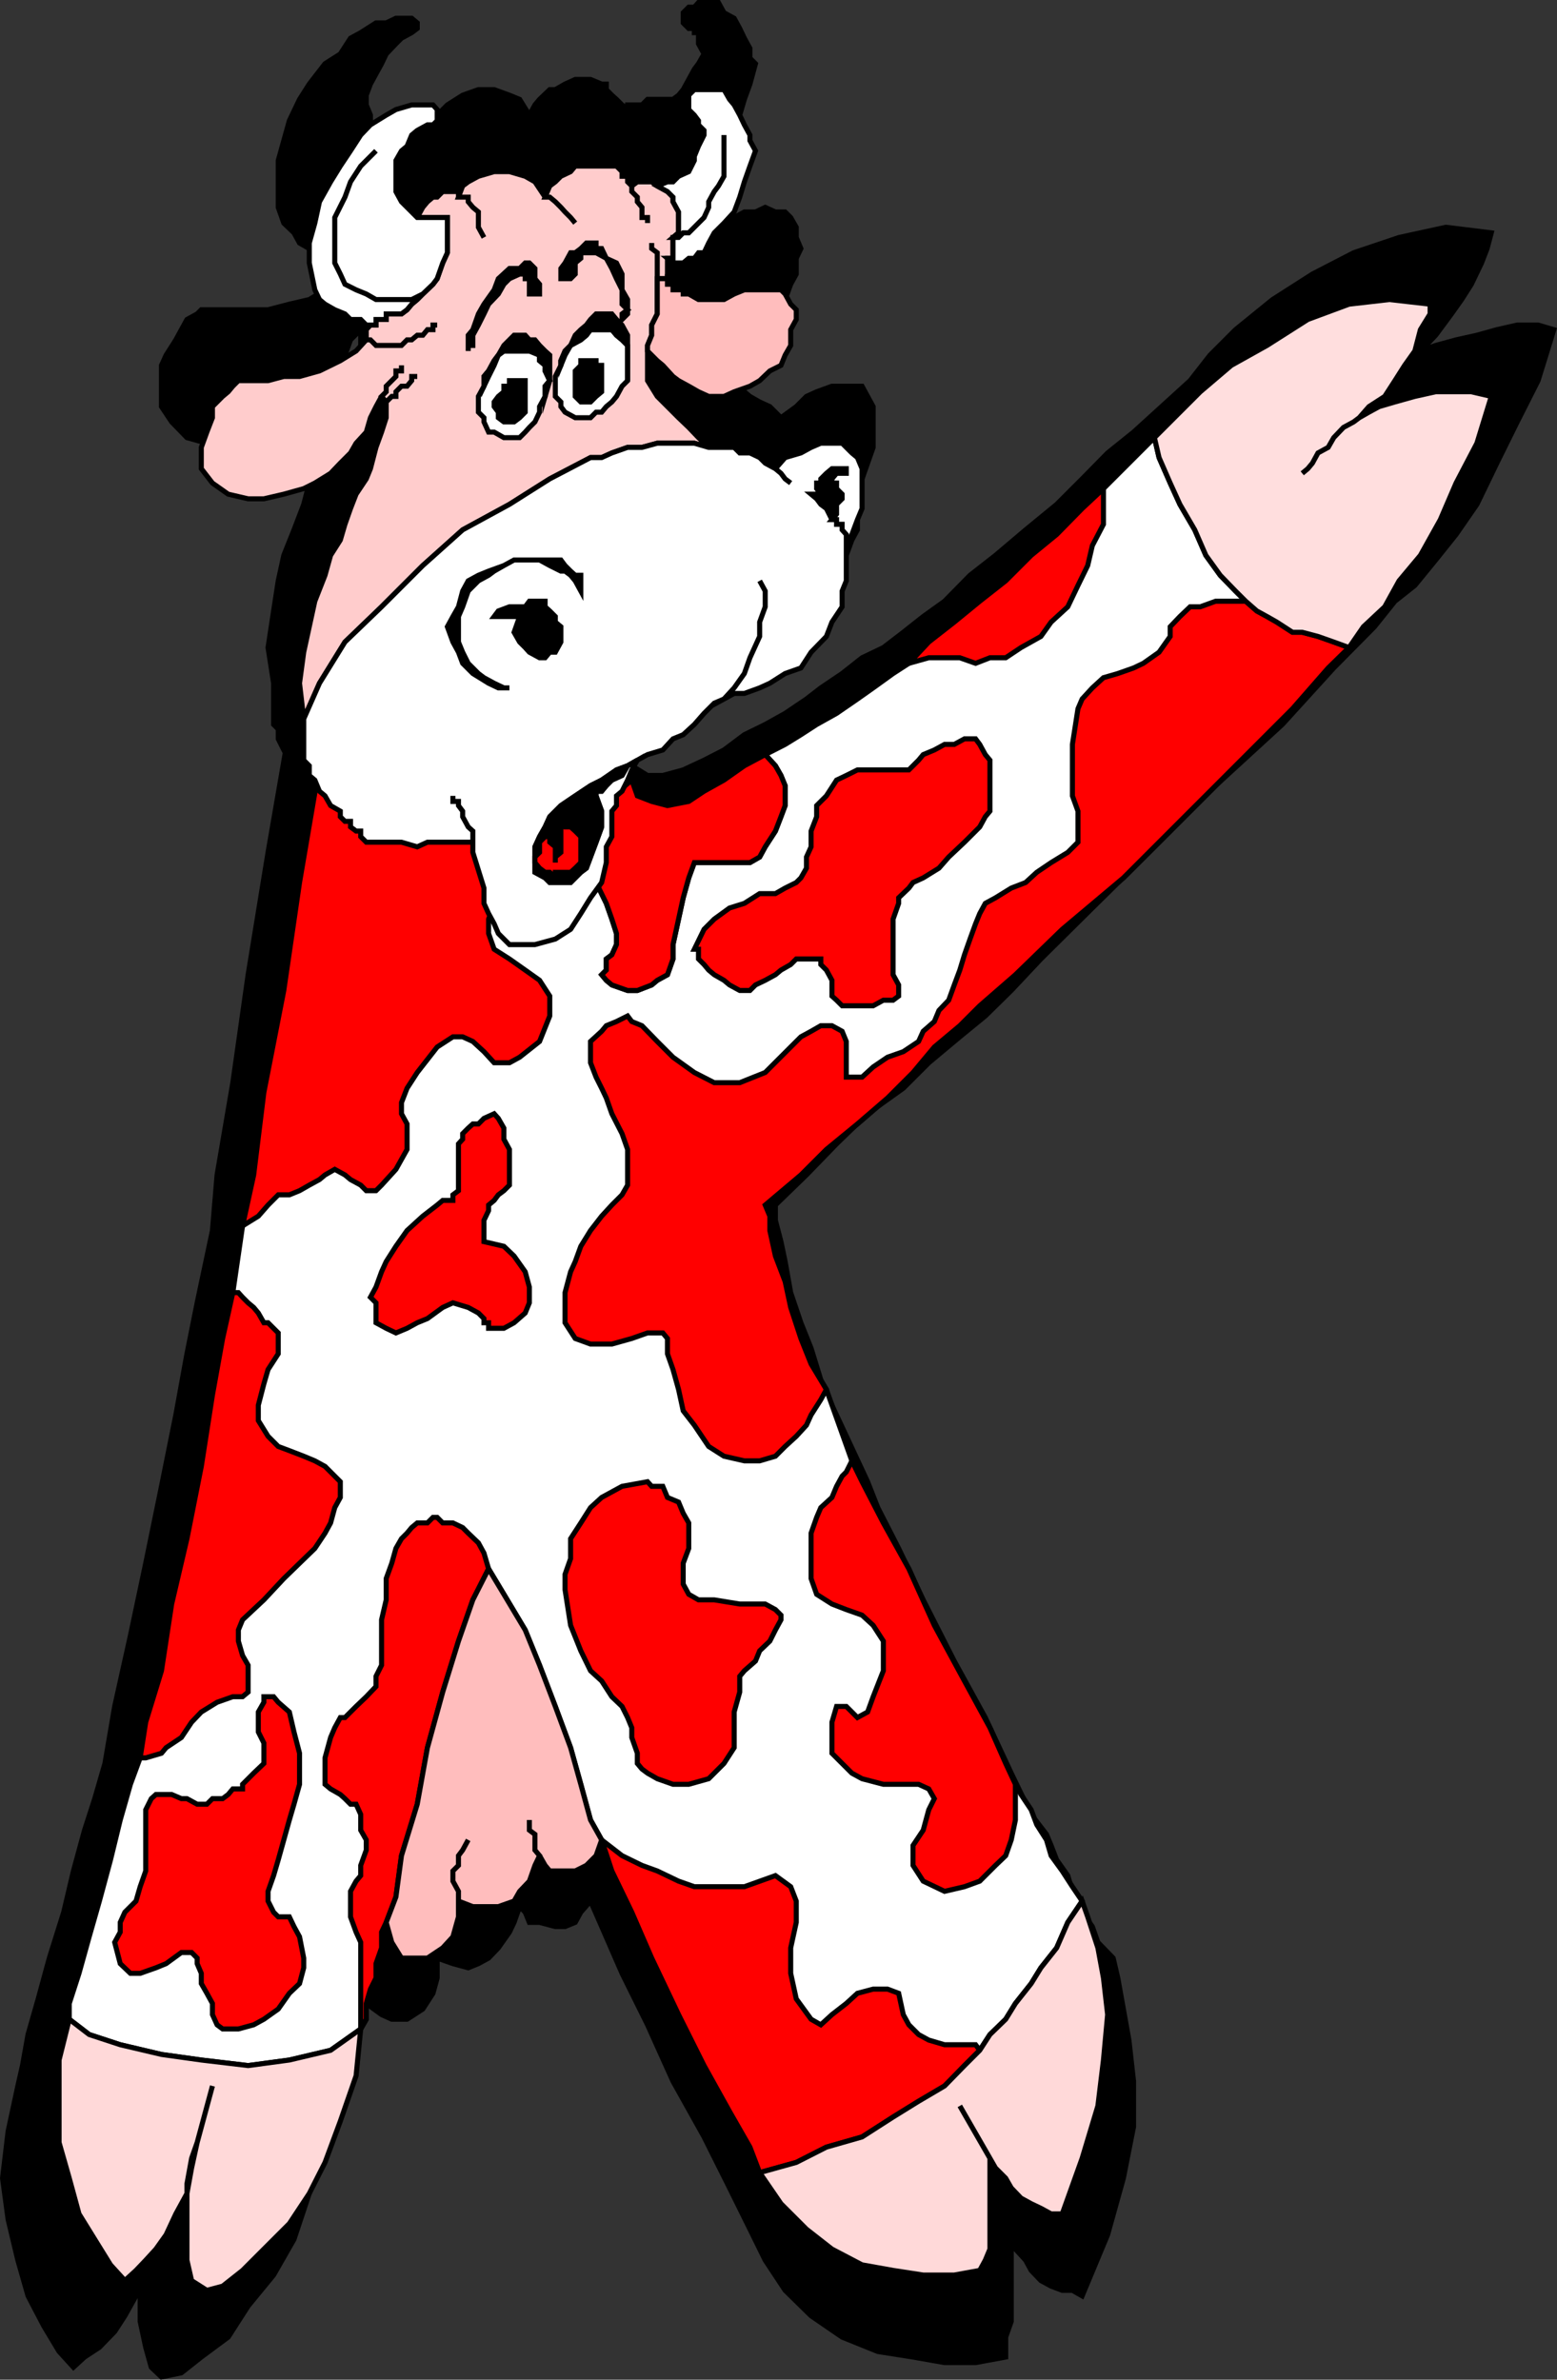 <svg xmlns="http://www.w3.org/2000/svg" width="336.033" height="513.534"><rect width="100%" height="100%" fill="#333333" stroke="none"/><path d="m73.447 96.544-3.3 14.399-3.399 20.898-4.3 25.5-4.598 26.602-4.301 26.398-3.3 23.301-3.4 19.903-1 12-3.3 15.597-2.2 11-2.402 13.2-3.097 15.402-3.403 16.597-3.3 15.602-3.399 15.3-2.102 12.302-2.199 7.597-2.199 6.8-2.398 8.802-2.102 8.898-3.102 9.902-2.398 8.797-2.2 7.703-1.198 6.7-1 4.398-2.102 9.8-1.2 10.102 1.2 8.899 2.102 8.8 2.199 7.7 3.398 6.5 3.301 5.5 3.102 3.398 2.398-2.199 3.2-2.098 3.3-3.402 2.2-3.398 2.402-4.301.898-5.5 1.2-4.602 1.198-5.5v3.403l-1.199 4.5-1.199 6.5v6.699l1.2 5.601 1.198 4.297 2.204 2.102 4.296-.899 4.301-3.402 5.801-4.3 4.3-6.7 5.5-6.7 4.4-7.698 3.3-9.903 3.398-10 1.204-12 .898-2.199 1.2-2.398v-3.403l1-3.097v-3.301l1.198-3.399 1.204-3.402 1-3.3 1.199 5.5 3.3 2.402 2.2 1h3.3l3.4-2.2 2.198-3.402.903-3.3v-4.298l3.398 1.2 3.3.898 2.2-.898 2.2-1.2 2.1-2.203 2.4-3.398 1-2.102 1.198-3.398 1.204 1.2.898 2.198h2.2l3.402.903h2.097l2.2-.903 1.203-2.199 2.097-2.398 2.403 5.5 4.398 10.097 5.5 11.102 5.5 12.2 6.7 12 5.5 11 4.402 8.902 3.296 6.699 4.301 6.5 5.602 5.5 6.7 4.597 7.698 3.102 7.602 1.2 6.8 1.198h6.7l6.5-1.199v-4.3l1.2-3.4v-18.698l.897 3.097 2.204 2.403 1.199 2.199 2.097 2.2 2.204 1.198 2.398.903h2.2l2.1 1.199 5.5-13.2 3.4-12.198 2.198-11.102v-9.8l-1-8.9-1.199-6.698-1.199-6.704-1-4.296-3.3-3.403-1.2-3.398-2.2-3.102-2.1-4.5-1-3.398-2.4-3.403-1.198-3.097-1-2.403-3.301-4.296-4.3-8.903-5.603-12-6.699-12.2-6.699-13.198-5.3-11.102-4.5-8.8-2.2-5.598-7.7-16.5-2.402-5.5-2.097-6.801-2.2-5.5-2.203-6.5-1.199-6.7-.898-4.3-1.2-4.602v-3.296l6.7-6.5 6.5-6.704 6.7-6.5 7.698-5.5 5.5-5.5 6.7-5.597 5.5-4.5 5.601-5.5 6.398-6.801 11.102-11 13.398-13.2 13.204-13.198 14.398-13.204 11.102-12.199 8.796-8.898 4.403-5.5 4.3-3.403 4.5-5.5 4.4-5.5 4.5-6.5 4.3-8.898 4.398-8.899 4.5-8.902 3.403-11-3.403-1h-4.5l-4.398 1-4.3 1.2-4.5 1-4.4 1.202-3.3 1.2-2.2 2.097 3.4-3.297 2.1-2.203 3.4-4.597 2.198-3.102 2.102-3.3 2.2-4.598 1.198-3.102.903-3.398-9.801-1.2-10.102 2.2-9.8 3.3-8.899 4.598-8.602 5.5-8 6.5-5.5 5.5-4.296 5.5-12.204 11.102-5.597 4.5-5.5 5.597-5.5 5.5-6.7 5.5-6.5 5.5-5.5 4.301-5.5 5.602-4.6 3.3-4.302 3.399-4.3 3.3-4.598 2.2-4.3 3.398-4.603 3.102-3.097 2.398-4.602 3.102-4.3 2.398-4.5 2.204-4.399 3.296-4.3 2.204-4.5 2.097-4.4 1.2h-3.3l-3.398-2.098-.903-2.403-1.199-6.5 1.2-10.097.902-12 2.199-12.2 2.097-12.3 3.403-11 2.398-8.602 2.2-4.598-6.797-3.402-9.801-.898-11-1.2-12.3 1.2-12.2.898-11.102 3.402-7.597 4.598-4.403 6.402"/><path fill="none" stroke="#000" stroke-miterlimit="10" stroke-width="1.089" d="m73.447 96.544-3.3 14.399-3.399 20.898-4.3 25.5-4.598 26.602-4.301 26.398-3.3 23.301-3.4 19.903-1 12-3.3 15.597-2.2 11-2.402 13.2-3.097 15.402-3.403 16.597-3.3 15.602-3.399 15.3-2.102 12.302-2.199 7.597-2.199 6.8-2.398 8.802-2.102 8.898-3.102 9.902-2.398 8.797-2.2 7.703-1.198 6.7-1 4.398-2.102 9.8-1.2 10.102 1.2 8.899 2.102 8.8 2.199 7.7 3.398 6.5 3.301 5.5 3.102 3.398 2.398-2.199 3.2-2.098 3.3-3.402 2.2-3.398 2.402-4.301.898-5.5 1.2-4.602 1.198-5.5v3.403l-1.199 4.5-1.199 6.5v6.699l1.2 5.601 1.198 4.297 2.204 2.102 4.296-.899 4.301-3.402 5.801-4.3 4.3-6.7 5.5-6.7 4.4-7.698 3.3-9.903 3.398-10 1.204-12 .898-2.199 1.2-2.398v-3.403l1-3.097v-3.301l1.198-3.399 1.204-3.402 1-3.3 1.199 5.5 3.3 2.402 2.2 1h3.3l3.4-2.2 2.198-3.402.903-3.3v-4.298l3.398 1.2 3.3.898 2.2-.898 2.2-1.2 2.1-2.203 2.4-3.398 1-2.102 1.198-3.398 1.204 1.2.898 2.198h2.2l3.402.903h2.097l2.2-.903 1.203-2.199 2.097-2.398 2.403 5.5 4.398 10.097 5.5 11.102 5.5 12.2 6.7 12 5.5 11 4.402 8.902 3.296 6.699 4.301 6.5 5.602 5.5 6.7 4.597 7.698 3.102 7.602 1.2 6.8 1.198h6.7l6.5-1.199v-4.3l1.2-3.4v-18.698l.897 3.097 2.204 2.403 1.199 2.199 2.097 2.2 2.204 1.198 2.398.903h2.2l2.1 1.199 5.5-13.2 3.4-12.198 2.198-11.102v-9.8l-1-8.9-1.199-6.698-1.199-6.704-1-4.296-3.3-3.403-1.2-3.398-2.2-3.102-2.1-4.5-1-3.398-2.4-3.403-1.198-3.097-1-2.403-3.301-4.296-4.3-8.903-5.603-12-6.699-12.2-6.699-13.198-5.3-11.102-4.5-8.8-2.2-5.598-7.7-16.5-2.402-5.5-2.097-6.801-2.2-5.5-2.203-6.5-1.199-6.7-.898-4.3-1.2-4.602v-3.296l6.7-6.5 6.5-6.704 6.7-6.5 7.698-5.5 5.5-5.5 6.7-5.597 5.5-4.5 5.601-5.5 6.398-6.801 11.102-11 13.398-13.2 13.204-13.198 14.398-13.204 11.102-12.199 8.796-8.898 4.403-5.5 4.3-3.403 4.5-5.5 4.4-5.5 4.5-6.5 4.3-8.898 4.398-8.899 4.5-8.902 3.403-11-3.403-1h-4.5l-4.398 1-4.3 1.2-4.5 1-4.4 1.202-3.3 1.2-2.2 2.097 3.4-3.297 2.1-2.203 3.4-4.597 2.198-3.102 2.102-3.3 2.2-4.598 1.198-3.102.903-3.398-9.801-1.2-10.102 2.2-9.8 3.3-8.899 4.598-8.602 5.5-8 6.5-5.5 5.5-4.296 5.5-12.204 11.102-5.597 4.5-5.5 5.597-5.5 5.5-6.7 5.5-6.5 5.5-5.5 4.301-5.5 5.602-4.6 3.3-4.302 3.399-4.3 3.3-4.598 2.2-4.3 3.398-4.603 3.102-3.097 2.398-4.602 3.102-4.3 2.398-4.5 2.204-4.399 3.296-4.3 2.204-4.5 2.097-4.4 1.2h-3.3l-3.398-2.098-.903-2.403-1.199-6.5 1.2-10.097.902-12 2.199-12.2 2.097-12.3 3.403-11 2.398-8.602 2.2-4.598-6.797-3.402-9.801-.898-11-1.2-12.3 1.2-12.2.898-11.102 3.402-7.597 4.598zm0 0"/><path d="M148.647 48.142h-1.2l-1-1.2h-1.199v-1.198h-1.2l-1-1v-1.2l-1.198-1 1.199-1.203h1v-1.199h3.398l1.2-.898 1.203-1.2v-1l2.097-1.203 2.2-2.097 2.101-2.2 2.2-3.402 1.198-3.3 1-3.4 1.204-3.3 1.199-4.398-1.2-1.2v-2.101l-1.202-2.2-1-2.1-1.2-2.2-2.199-1.2-1.2-2.199h-4.3l-.898 1h-1.203l-1.2 1.2v2.199l1.2 1.2h1.203v.901h.898v2.399l1.2 2.2-1.2 2.1-.898 1.2-1.203 2.2-1.2 2.198-1 1.203-1.199.899h-5.5l-1.2 1.2h-3.1v1l-1.2-1-1.2-1.2-1-.899-1.198-1.203v-1.199h-1l-2.403-1h-3.3l-2.2 1-2.097 1.2h-1.203l-2.2 2.1-1 1.2-1.199 2.2-2.101-3.4-2.2-.898-3.3-1.203h-3.399l-3.398 1.203-3.301 2.098-2.2 2.2h-4.3l-2.2 1.202-1.203.899-1.199 1.2-2.097 1h-1l-1.204-1-1.199-2.099v-1.203l-.898-2.199v-2.098l.898-2.402 1.2-2.2 1.203-2.198 1-2.102 2.097-2.2 1.2-1.198 2.203-1.2 1.199-.902v-1.2l-1.2-1h-3.402l-2.097 1h-2.204L77.85 7.045l-2.204 1.2-2.199 3.398-3.3 2.102-3.399 4.398-2.102 3.3-2.199 4.602-1.199 4.297-1.2 4.301v10.102l1.2 3.398 2.2 2.102 1.198 2.199 2.102 1.2h2.2l2.402.901h3.097l-1 1.2v3.398l-3.3 3.402-3.399 2.098-4.3 1-4.598 1.2H43.447l-.898.902-2.2 1.199-1.203 2.2-1.199 2.198-2.097 3.301-1 2.2v8.902l2.199 3.3 3.3 3.399 4.297 1.2h10.102l4.3-2.4 3.4-2.199 2.198-.902 2.102-2.398 2.2-2.2 2.402-3.402.898-2.098 2.2-3.402 1.198-3.3 2.204-2.2v5.5l-1 3.402-1.204 3.297-1.199 4.403-2.199 3.3-.898 3.399-1.204 3.3-2.199 3.4-1.199 3.1-1.2 4.598-2.1 5.5-2.2 5.5-1.2 5.5-1 6.5-1.198 7.903 1.199 7.699v8.898l1 1v2.102l1.2 2.398 1.198 2.204 1 2.097 1.2 1.2 2.101 1 1.2 1.203v1.199l2.198 2.199h1.204v.898h.898l1.2 1.204h2.198l2.204 1.199h16.5l3.398-1.2 1.2 3.399 2.1 7.7v3.3l1 3.398 1.2 2.102 2.2 2.2 2.1 1.198 2.4 1h3.402l4.297-1 3.402-2.398 2.098-3.102 2.203-3.398 1.199-4.5.898-4.398 1.2-3.301 1.203-3.403v-3.097l1-2.403v-3.097l1.199-2.403 1-2.199 1.2-2.097 2.1-2.204 2.2-1.199 2.098-1.2 3.402-2.198 3.398-.903 2.403-2.398 3.097-2.2 2.102-2.1 2.398-1 2.2-1.2h2.203l2.097-1.2 3.403-1 3.297-2.402 3.402-3.097 3.098-3.301 2.402-3.398 2.2-4.301.898-3.403 1.203-3.296 1.199-2.204v-7.699l-1.2-1.2 2.2-2.1 2.398-6.798v-8.8l-1.199-2.2-1.2-2.203h-6.5l-3.3 1.203-2.2 1-2.198 2.2-3.301 2.398-2.402-2.398-2.2-1-2.097-1.2-1.203-1h-2.2l-2.199-1.203-1.2-1.199h-2.1l-2.2-2.098-2.101-2.203-3.399-2.097-2.2-2.403-2.401-2.199-.899-3.398-1.2-2.102 1.2-3.098.899.899 2.402 1.2 2.2 2.198 1.198.903 3.403 2.398 2.097 1h5.5l3.2-1 2.402-1.2 2.098-1.198 2.203-.903 2.097-2.199 1.2-3.3 1.203-2.2v-3.398l1-2.102-1-2.398v-2.2l-1.203-2.101-1.2-1.2h-2.097l-2.203-1-2.098 1h-2.402l-4.399 2.4h-2.101l-2.2.901h-1.199l-2.101-.902"/><path fill="none" stroke="#000" stroke-miterlimit="10" stroke-width="1.089" d="M148.647 48.142h-1.2l-1-1.2h-1.199v-1.198h-1.2l-1-1v-1.2l-1.198-1 1.199-1.203h1v-1.199h3.398l1.2-.898 1.203-1.2v-1l2.097-1.203 2.2-2.097 2.101-2.2 2.2-3.402 1.198-3.3 1-3.4 1.204-3.3 1.199-4.398-1.2-1.2v-2.101l-1.202-2.2-1-2.1-1.2-2.2-2.199-1.2-1.2-2.199h-4.3l-.898 1h-1.203l-1.2 1.2v2.199l1.2 1.2h1.203v.901h.898v2.399l1.2 2.2-1.2 2.1-.898 1.2-1.203 2.2-1.2 2.198-1 1.203-1.199.899h-5.5l-1.2 1.2h-3.1v1l-1.2-1-1.2-1.2-1-.899-1.198-1.203v-1.199h-1l-2.403-1h-3.3l-2.2 1-2.097 1.2h-1.203l-2.2 2.1-1 1.2-1.199 2.2-2.101-3.4-2.2-.898-3.3-1.203h-3.399l-3.398 1.203-3.301 2.098-2.2 2.2h-4.3l-2.2 1.202-1.203.899-1.199 1.2-2.097 1h-1l-1.204-1-1.199-2.099v-1.203l-.898-2.199v-2.098l.898-2.402 1.2-2.2 1.203-2.198 1-2.102 2.097-2.2 1.2-1.198 2.203-1.2 1.199-.902v-1.2l-1.2-1h-3.402l-2.097 1h-2.204L77.85 7.045l-2.204 1.2-2.199 3.398-3.3 2.102-3.399 4.398-2.102 3.3-2.199 4.602-1.199 4.297-1.2 4.301v10.102l1.2 3.398 2.2 2.102 1.198 2.199 2.102 1.2h2.2l2.402.901h3.097l-1 1.2v3.398l-3.3 3.402-3.399 2.098-4.3 1-4.598 1.2H43.447l-.898.902-2.2 1.199-1.203 2.2-1.199 2.198-2.097 3.301-1 2.2v8.902l2.199 3.3 3.3 3.399 4.297 1.2h10.102l4.3-2.4 3.4-2.199 2.198-.902 2.102-2.398 2.2-2.2 2.402-3.402.898-2.098 2.2-3.402 1.198-3.3 2.204-2.2v5.5l-1 3.402-1.204 3.297-1.199 4.403-2.199 3.3-.898 3.399-1.204 3.3-2.199 3.4-1.199 3.1-1.2 4.598-2.1 5.5-2.2 5.5-1.2 5.5-1 6.5-1.198 7.903 1.199 7.699v8.898l1 1v2.102l1.2 2.398 1.198 2.204 1 2.097 1.2 1.2 2.101 1 1.2 1.203v1.199l2.198 2.199h1.204v.898h.898l1.2 1.204h2.198l2.204 1.199h16.5l3.398-1.2 1.2 3.399 2.1 7.7v3.3l1 3.398 1.2 2.102 2.2 2.2 2.1 1.198 2.4 1h3.402l4.297-1 3.402-2.398 2.098-3.102 2.203-3.398 1.199-4.5.898-4.398 1.2-3.301 1.203-3.403v-3.097l1-2.403v-3.097l1.199-2.403 1-2.199 1.2-2.097 2.1-2.204 2.2-1.199 2.098-1.2 3.402-2.198 3.398-.903 2.403-2.398 3.097-2.2 2.102-2.1 2.398-1 2.2-1.2h2.203l2.097-1.2 3.403-1 3.297-2.402 3.402-3.097 3.098-3.301 2.402-3.398 2.2-4.301.898-3.403 1.203-3.296 1.199-2.204v-7.699l-1.2-1.2 2.2-2.1 2.398-6.798v-8.8l-1.199-2.2-1.2-2.203h-6.5l-3.3 1.203-2.2 1-2.198 2.2-3.301 2.398-2.402-2.398-2.2-1-2.097-1.2-1.203-1h-2.2l-2.199-1.203-1.2-1.199h-2.1l-2.2-2.098-2.101-2.203-3.399-2.097-2.2-2.403-2.401-2.199-.899-3.398-1.2-2.102 1.2-3.098.899.899 2.402 1.2 2.2 2.198 1.198.903 3.403 2.398 2.097 1h5.5l3.2-1 2.402-1.2 2.098-1.198 2.203-.903 2.097-2.199 1.2-3.3 1.203-2.2v-3.398l1-2.102-1-2.398v-2.2l-1.203-2.101-1.2-1.2h-2.097l-2.203-1-2.098 1h-2.402l-4.399 2.4h-2.101l-2.2.901h-1.199zm0 0"/><path fill="#fff" d="m77.85 108.841-2.204 14.403-3.398 18.699-3.3 23.3-4.302 25.2-3.398 23.3-4.3 22-2.2 17.802-2.398 11-2.102 14.398-2.2 9.898-2.198 12.203-2.403 15.399-3.097 15.601-3.301 14.098-2.2 14.402-3.402 11.098-1.199 7.7-2.102 5.703-2.199 7.699-2.097 8.597-2.403 8.903-2.199 7.699-2.2 7.898-2.1 6.5v3.403l4.3 3.3 6.7 2.2 8.902 2.097 8.597 1.204 10.102 1.199 8.898-1.2 8.903-2.101 6.5-4.602 1.199-2.097v-3.403l.898-3.097 1.2-2.403v-3.097l1.203-3.403v-3.398l1-2.102 2.097-5.5 1.2-8.898 3.402-11.102 2.2-12.199 3.3-12 3.398-11 3.102-8.898 3.398-6.7 3.301 5.5 4.602 7.7 3.097 7.597 3.403 8.903 3.296 8.898 2.204 7.903 2.097 7.699 2.403 4.3 2.199 6.7 4.3 8.898 4.297 9.903 5.801 12.199 5.5 11 5.5 9.898 4.403 7.7 2.097 5.5 7.903-2.2 6.5-3.3 7.699-2.2 6.7-4.3 5.5-3.4 5.6-3.3 4.297-4.398 3.301-3.301 2.2-3.398 3.402-3.301 2.097-3.403 3.403-4.296 2.097-3.403 3.403-4.3 2.398-5.5 3.102-4.598-2.102-3.102-2.199-3.398-2.398-3.301-1-3.398-2.102-3.301-1.2-3.2-2.198-3.3-1.204-2.2-2.097-4.5-3.403-7.703-5.5-10.097-6.5-12-5.5-12.2-5.5-9.902-4.597-8.898-2.2-4.5-5.5-15.403-3.3-5.5-2.2-5.5-2.203-6.699-1.199-5.597-2.097-5.5-1.204-5.5v-3.102l-1-2.398 7.704-6.5 5.5-5.5 6.699-5.5 6.5-5.602 5.5-5.5 4.597-5.5 5.5-4.602 4.301-4.296 7.7-6.704 10.101-9.796 13.2-11.102 13.198-13.2 12.204-12.198 11.097-11.102 7.7-8.8 4.5-4.4-3.297-1.198-3.403-1.204-3.398-.898h-2.102l-3.398-2.2-2.102-1.198-2.199-1.204-2.398-2.097-2.204-2.2-3.296-3.402-3.102-4.3-2.398-5.5-3.204-5.5-2.097-4.598-2.402-5.5-1-4.301-11 11-4.598 4.3-5.5 5.598-5.5 4.5-5.5 5.5-5.602 4.403-5.5 4.5-5.5 4.3-4.3 4.598-3.399 2.2-4.3 3.1-3.4 2.4-4.5 3.1-4.3 2.4-3.398 2.203-3.403 2.097-4.3 2.2-4.5 2.402-4.399 3.097-4.3 2.403-3.302 2.199-4.597.898-3.402-.898-3.098-1.2-1.2-3.402-.902-5.5.903-8.898 1.199-10.8 2.2-11.302 2.1-11 3.4-11.097 2.198-7.602 1.2-4.398-5.598-2.102-8.8-2.398-11.102-1-11 1-11.098 1.199-11 3.3-7.7 4.4-4.5 6.698"/><path fill="none" stroke="#000" stroke-miterlimit="10" stroke-width="1.089" d="m77.85 108.841-2.204 14.403-3.398 18.699-3.3 23.3-4.302 25.2-3.398 23.3-4.3 22-2.2 17.802-2.398 11-2.102 14.398-2.2 9.898-2.198 12.203-2.403 15.399-3.097 15.601-3.301 14.098-2.2 14.402-3.402 11.098-1.199 7.7-2.102 5.703-2.199 7.699-2.097 8.597-2.403 8.903-2.199 7.699-2.2 7.898-2.1 6.5v3.403l4.3 3.3 6.7 2.2 8.902 2.097 8.597 1.204 10.102 1.199 8.898-1.2 8.903-2.101 6.5-4.602 1.199-2.097v-3.403l.898-3.097 1.2-2.403v-3.097l1.203-3.403v-3.398l1-2.102 2.097-5.5 1.2-8.898 3.402-11.102 2.2-12.199 3.3-12 3.398-11 3.102-8.898 3.398-6.7 3.301 5.5 4.602 7.7 3.097 7.597 3.403 8.903 3.296 8.898 2.204 7.903 2.097 7.699 2.403 4.3 2.199 6.7 4.3 8.898 4.297 9.903 5.801 12.199 5.5 11 5.5 9.898 4.403 7.7 2.097 5.5 7.903-2.2 6.5-3.3 7.699-2.2 6.7-4.3 5.5-3.4 5.6-3.3 4.297-4.398 3.301-3.301 2.2-3.398 3.402-3.301 2.097-3.403 3.403-4.296 2.097-3.403 3.403-4.3 2.398-5.5 3.102-4.598-2.102-3.102-2.199-3.398-2.398-3.301-1-3.398-2.102-3.301-1.2-3.2-2.198-3.3-1.204-2.2-2.097-4.5-3.403-7.703-5.5-10.097-6.5-12-5.5-12.2-5.5-9.902-4.597-8.898-2.2-4.5-5.5-15.403-3.3-5.5-2.2-5.5-2.203-6.699-1.199-5.597-2.097-5.5-1.204-5.5v-3.102l-1-2.398 7.704-6.5 5.5-5.5 6.699-5.5 6.5-5.602 5.5-5.5 4.597-5.5 5.5-4.602 4.301-4.296 7.7-6.704 10.101-9.796 13.2-11.102 13.198-13.2 12.204-12.198 11.097-11.102 7.7-8.8 4.5-4.4-3.297-1.198-3.403-1.204-3.398-.898h-2.102l-3.398-2.2-2.102-1.198-2.199-1.204-2.398-2.097-2.204-2.2-3.296-3.402-3.102-4.3-2.398-5.5-3.204-5.5-2.097-4.598-2.402-5.5-1-4.301-11 11-4.598 4.3-5.5 5.598-5.5 4.5-5.5 5.5-5.602 4.403-5.5 4.5-5.5 4.3-4.3 4.598-3.399 2.2-4.3 3.1-3.4 2.4-4.5 3.1-4.3 2.4-3.398 2.203-3.403 2.097-4.3 2.2-4.5 2.402-4.399 3.097-4.3 2.403-3.302 2.199-4.597.898-3.402-.898-3.098-1.2-1.2-3.402-.902-5.5.903-8.898 1.199-10.8 2.2-11.302 2.1-11 3.4-11.097 2.198-7.602 1.2-4.398-5.598-2.102-8.8-2.398-11.102-1-11 1-11.098 1.199-11 3.3-7.7 4.4zm0 0"/><path fill="red" d="m224.647 137.341 2.203-3.097 3.597-3.301 2.2-4.602 2.101-4.297 1-4.3 2.399-4.602v-7.7l-4.598 4.302-5.5 5.597-5.5 4.5-5.5 5.5-5.602 4.403-5.5 4.5-5.5 4.3-4.3 4.598 4.3-1.2h6.7l3.402 1.2 3.098-1.2h3.402l3.3-2.198 4.298-2.403"/><path fill="none" stroke="#000" stroke-miterlimit="10" stroke-width="1.089" d="m224.647 137.341 2.203-3.097 3.597-3.301 2.2-4.602 2.101-4.297 1-4.3 2.399-4.602v-7.7l-4.598 4.302-5.5 5.597-5.5 4.5-5.5 5.5-5.602 4.403-5.5 4.5-5.5 4.3-4.3 4.598 4.3-1.2h6.7l3.402 1.2 3.098-1.2h3.402l3.3-2.198zm0 0"/><path fill="red" d="M160.647 315.244h3.3l3.403-1 2.097-2.102 2.403-2.2 2.199-2.398 1-2.203 2.098-3.297 1.203-2.203-3.301-5.5-2.2-5.5-2.202-6.699-1.2-5.598-2.097-5.5-1.203-5.5v-3.101l-1-2.399 7.703-6.5 5.5-5.5 6.699-5.5 6.5-5.601 5.5-5.5 4.598-5.5 5.5-4.602 4.3-4.297 7.7-6.703 10.101-9.797 13.2-11.101 13.198-13.2 12.204-12.199 11.097-11.101 7.7-8.8 4.5-4.4-3.297-1.199-3.403-1.203-3.398-.898h-2.102l-3.398-2.2-2.102-1.199-2.199-1.203-2.398-2.097h-6.5l-3.301 1.199h-2.2l-2.202 2.101-2.098 2.2v2.097l-2.402 3.403-3.399 2.398-2.101 1-3.399 1.2-3.101.902-2.399 2.199-2.2 2.398-.901 2.102-1.2 7.7v11.1l1.2 3.301v6.7l-2.2 2.199-3.597 2.2-3.102 2.1-2.398 2.2-3.102 1.2-3.398 2.1-2.203 1.2-1.2 2.2-.898 2.198-1.2 3.301-1.202 3.402-1 3.297-1.2 3.203-1.199 3.297-2.101 2.203-1 2.399-2.399 2.101-1 2.2-3.3 2.199-3.4 1.2-3.1 2.1-2.4 2.2h-3.401v-7.7l-.899-2.199-2.2-1.203h-2.401l-2.098 1.203-2.2 1.2-2.202 2.199-5.5 5.5-5.5 2.2h-5.5l-4.297-2.2-4.602-3.3-3.398-3.4-3.301-3.402-2.2-.898-.902-1.2-2.398 1.2-2.2.898-1 1.203-2.402 2.2v4.597l1.2 3.102 1.203 2.398 1 2.102 1.199 3.398 2.2 4.301 1.198 3.402v7.7l-1.199 2.097-2.2 2.203-2.198 2.399-2.403 3.101-2.097 3.399-1.203 3.3-1 2.2-1.2 4.5v6.5l2.2 3.398 3.3 1.203h4.602l4.3-1.203 3.4-1.199h3.3l1 1.2v3.3l1.2 3.402 1.198 4.297 1 4.602 2.403 3.101 3.097 4.598 3.301 2.102 4.399 1"/><path fill="none" stroke="#000" stroke-miterlimit="10" stroke-width="1.089" d="M160.647 315.244h3.3l3.403-1 2.097-2.102 2.403-2.2 2.199-2.398 1-2.203 2.098-3.297 1.203-2.203-3.301-5.5-2.2-5.5-2.202-6.699-1.2-5.598-2.097-5.5-1.203-5.5v-3.101l-1-2.399 7.703-6.5 5.5-5.5 6.699-5.5 6.5-5.601 5.5-5.5 4.598-5.5 5.5-4.602 4.3-4.297 7.7-6.703 10.101-9.797 13.2-11.101 13.198-13.2 12.204-12.199 11.097-11.101 7.7-8.8 4.5-4.4-3.297-1.199-3.403-1.203-3.398-.898h-2.102l-3.398-2.2-2.102-1.199-2.199-1.203-2.398-2.097h-6.5l-3.301 1.199h-2.2l-2.202 2.101-2.098 2.2v2.097l-2.402 3.403-3.399 2.398-2.101 1-3.399 1.2-3.101.902-2.399 2.199-2.2 2.398-.901 2.102-1.2 7.7v11.1l1.2 3.301v6.7l-2.2 2.199-3.597 2.2-3.102 2.1-2.398 2.2-3.102 1.2-3.398 2.1-2.203 1.2-1.2 2.2-.898 2.198-1.2 3.301-1.202 3.402-1 3.297-1.2 3.203-1.199 3.297-2.101 2.203-1 2.399-2.399 2.101-1 2.2-3.3 2.199-3.4 1.2-3.1 2.1-2.4 2.2h-3.401v-7.7l-.899-2.199-2.2-1.203h-2.401l-2.098 1.203-2.2 1.2-2.202 2.199-5.5 5.5-5.5 2.2h-5.5l-4.297-2.2-4.602-3.3-3.398-3.4-3.301-3.402-2.2-.898-.902-1.2-2.398 1.2-2.2.898-1 1.203-2.402 2.2v4.597l1.2 3.102 1.203 2.398 1 2.102 1.199 3.398 2.2 4.301 1.198 3.402v7.7l-1.199 2.097-2.2 2.203-2.198 2.399-2.403 3.101-2.097 3.399-1.203 3.3-1 2.2-1.2 4.5v6.5l2.2 3.398 3.3 1.203h4.602l4.3-1.203 3.4-1.199h3.3l1 1.2v3.3l1.2 3.402 1.198 4.297 1 4.602 2.403 3.101 3.097 4.598 3.301 2.102zm0 0"/><path fill="red" d="m171.85 190.443 1-1 1.199-2.102v-2.398l1-2.2v-3.402l1.2-3.097v-2.403l2.1-2.097 2.2-3.403 2.097-1 2.403-1.199h11.097l2.102-2.098 1-1.203 2.398-1 2.204-1.199h2.097l2.2-1.2h2.402l.898 1.2 1.2 2.2 1 1.202v11l-1 1.2-1.2 2.199-3.3 3.3-3.399 3.2-2.102 2.398-3.398 2.102-2.2 1-.902 1.2-2.199 2.1v1.2l-1.199 3.398v12l1.2 2.203v2.399l-1.2.898h-2.102l-2.199 1.203h-6.699l-1.2-1.203-1-.898v-3.399l-1.198-2.203-1.204-1.199v-1.2h-5.296l-1.204 1.2-2.097 1.2-1.2 1-2.203 1.202-2.097 1-1.2 1.2h-2.203l-2.199-1.2-1.199-1-2.102-1.203-1.199-1-1-1.199-1.199-1.2v-2.1h-.898l2.097-4.298 2.2-2.203 3.3-2.398 3.2-1 3.3-2.102h3.403l2.097-1.199 2.403-1.2"/><path fill="none" stroke="#000" stroke-miterlimit="10" stroke-width="1.089" d="m171.85 190.443 1-1 1.199-2.102v-2.398l1-2.2v-3.402l1.2-3.097v-2.403l2.1-2.097 2.2-3.403 2.097-1 2.403-1.199h11.097l2.102-2.098 1-1.203 2.398-1 2.204-1.199h2.097l2.2-1.2h2.402l.898 1.2 1.2 2.2 1 1.202v11l-1 1.2-1.2 2.199-3.3 3.3-3.399 3.2-2.102 2.398-3.398 2.102-2.2 1-.902 1.2-2.199 2.1v1.2l-1.199 3.398v12l1.2 2.203v2.399l-1.2.898h-2.102l-2.199 1.203h-6.699l-1.2-1.203-1-.898v-3.399l-1.198-2.203-1.204-1.199v-1.2h-5.296l-1.204 1.2-2.097 1.2-1.2 1-2.203 1.202-2.097 1-1.2 1.2h-2.203l-2.199-1.2-1.199-1-2.102-1.203-1.199-1-1-1.199-1.199-1.2v-2.1h-.898l2.097-4.298 2.2-2.203 3.3-2.398 3.2-1 3.3-2.102h3.403l2.097-1.199zm0 0"/><path d="m165.147 182.744 2.203-3.403 1.199-3.097.898-2.403v-4.297l-.898-2.203-1.2-2.097-2.202-2.403-4.5 2.403-4.399 3.097-4.3 2.403-3.302 2.199-4.597.898-3.402-.898-3.098-1.2-1.2-3.402-5.5 4.602-3.402 4.3-.898 4.5.898 5.598 1.2 3.102 2.203 4.5 1.199 3.398 1 3.102v2.398l-1 2.203-1.2.899v2.398l-1 1 1 1.203 1.2 1 3.398 1.2h2.102l3.098-1.2 1.203-1 2.199-1.203 1.2-3.398v-3.102l1.198-5.5 1-4.597 1.2-4.301 1.203-3.3h12l2.097-1.2 1.2-2.2"/><path fill="none" stroke="#000" stroke-miterlimit="10" stroke-width="1.089" d="m165.147 182.744 2.203-3.403 1.199-3.097.898-2.403v-4.297l-.898-2.203-1.2-2.097-2.202-2.403-4.5 2.403-4.399 3.097-4.3 2.403-3.302 2.199-4.597.898-3.402-.898-3.098-1.2-1.2-3.402-5.5 4.602-3.402 4.3-.898 4.5.898 5.598 1.2 3.102 2.203 4.5 1.199 3.398 1 3.102v2.398l-1 2.203-1.2.899v2.398l-1 1 1 1.203 1.2 1 3.398 1.2h2.102l3.098-1.2 1.203-1 2.199-1.203 1.2-3.398v-3.102l1.198-5.5 1-4.597 1.2-4.301 1.203-3.3h12l2.097-1.2zm0 0"/><path fill="red" d="m70.146 253.544-1.199 1-2.199 1.2-2.102 1.199-2.199.898H60.05l-2.2 2.204-2.1 2.398-3.4 2.102 2.4-11 2.198-17.801 4.301-22 3.398-23.301 4.301-25.2 3.301-23.3 3.398-18.7 2.204-14.402h6.699l4.3-1.199h6.7l3.398 1.2.903 2.1 1.199 5.603-1.2 5.5-.902 3.296-2.398 3.403-2.2 2.199-2.1.898h-2.2l-2.2-.898-2.402-1.2-.898 1.2v2.102l.898 3.398 1.2 4.3 2.203 4.598 2.398 3.102 2.2 3.3 3.1 1.2 2.4-1.2 4.3-4.3 4.3-5.5 5.802-6.7 4.296-6.5 4.301-4.6 3.403-.9 2.097 2.098v5.602l1.2 5.5 1.203 5.5 1 4.3-1 4.598-1.203 4.301-2.098 2.2-4.602 2.1-4.3 1.2-3.399 2.2-2.102 3.3-1.199 3.403-1 3.398v4.3l1 2.098 2.403 3.403.898 4.597 1.2 2.102-1.2 2.2h-.898l-2.403 1.198-2.199.903-2.102 1.199-1.199 3.398v3.102l1.2 3.398 3.3 2.102 3.403 2.398 3.097 2.204 2.2 3.398v4.3l-2.2 5.5-4.3 3.4-2.2 1.198h-3.3l-2.2-2.398-2.398-2.2-2.2-1h-2.1l-3.4 2.2-4.3 5.5-2.2 3.398-1.203 3.102v2.398l1.204 2.204v5.5l-2.403 4.296-3.097 3.403-1.204 1.199H79.05l-1.2-1.2-2.203-1.198-1.199-1-2.199-1.204-2.102 1.204"/><path fill="none" stroke="#000" stroke-miterlimit="10" stroke-width="1.089" d="m70.146 253.544-1.199 1-2.199 1.2-2.102 1.199-2.199.898H60.05l-2.2 2.204-2.1 2.398-3.4 2.102 2.4-11 2.198-17.801 4.301-22 3.398-23.301 4.301-25.2 3.301-23.3 3.398-18.7 2.204-14.402h6.699l4.3-1.199h6.7l3.398 1.2.903 2.1 1.199 5.603-1.2 5.5-.902 3.296-2.398 3.403-2.2 2.199-2.1.898h-2.2l-2.2-.898-2.402-1.2-.898 1.2v2.102l.898 3.398 1.2 4.3 2.203 4.598 2.398 3.102 2.2 3.3 3.1 1.2 2.4-1.2 4.3-4.3 4.3-5.5 5.802-6.7 4.296-6.5 4.301-4.6 3.403-.9 2.097 2.098v5.602l1.2 5.5 1.203 5.5 1 4.3-1 4.598-1.203 4.301-2.098 2.2-4.602 2.1-4.3 1.2-3.399 2.2-2.102 3.3-1.199 3.403-1 3.398v4.3l1 2.098 2.403 3.403.898 4.597 1.2 2.102-1.2 2.2h-.898l-2.403 1.198-2.199.903-2.102 1.199-1.199 3.398v3.102l1.2 3.398 3.3 2.102 3.403 2.398 3.097 2.204 2.2 3.398v4.3l-2.2 5.5-4.3 3.4-2.2 1.198h-3.3l-2.2-2.398-2.398-2.2-2.2-1h-2.1l-3.4 2.2-4.3 5.5-2.2 3.398-1.203 3.102v2.398l1.204 2.204v5.5l-2.403 4.296-3.097 3.403-1.204 1.199H79.05l-1.2-1.2-2.203-1.198-1.199-1-2.199-1.204zm0 0"/><path fill="red" d="M104.447 267.943v-4.602l1-2.097v-1.2l1.2-1 .902-1.203 1.2-.898 1.198-1.2v-7.699l-1.199-2.203v-2.398l-1.2-2.102-.902-1-2.199 1-1.199 1.203h-1.2l-1 .899-1.198 1.2v1.198l-.903 1v10.102l-1.199.898v1.203h-2.2l-1.198 1-3.102 2.399-3.398 3.101-2.403 3.399-2.097 3.3-1 2.2-1.204 3.3-1.199 2.2 1.2 1.2v4.3l2.203 1.2 2.097 1 2.403-1 2.199-1.2 2.2-.899 3.3-2.402 2.2-1 3.3 1 2.2 1.2 1.198 1.203v.898h1v1.2h3.301l2.2-1.2 2.402-2.102.898-2.199v-3.398l-.898-3.301-2.403-3.398-2.199-2.102-4.3-1"/><path fill="none" stroke="#000" stroke-miterlimit="10" stroke-width="1.089" d="M104.447 267.943v-4.602l1-2.097v-1.2l1.2-1 .902-1.203 1.2-.898 1.198-1.2v-7.699l-1.199-2.203v-2.398l-1.2-2.102-.902-1-2.199 1-1.199 1.203h-1.2l-1 .899-1.198 1.2v1.198l-.903 1v10.102l-1.199.898v1.203h-2.2l-1.198 1-3.102 2.399-3.398 3.101-2.403 3.399-2.097 3.3-1 2.2-1.204 3.3-1.199 2.2 1.2 1.2v4.3l2.203 1.2 2.097 1 2.403-1 2.199-1.2 2.2-.899 3.3-2.402 2.2-1 3.3 1 2.2 1.2 1.198 1.203v.898h1v1.2h3.301l2.2-1.2 2.402-2.102.898-2.199v-3.398l-.898-3.301-2.403-3.398-2.199-2.102zm0 0"/><path fill="red" d="m59.049 286.642-1.2-1.2h-.902l-1.199-2.1-1-1.2-1.2-1-1.198-1.2-.903-1h-1.199l-2.2 9.9-2.198 12.202-2.403 15.399-3.097 15.601-3.301 14.098-2.2 14.402-3.402 11.098-1.199 7.7h1.2l3.402-1 1-1.2 3.296-2.2 2.204-3.3 2.097-2.2 3.403-2.1 3.398-1.2h2.102l1.199-1v-5.8l-1.2-2.098-.902-3.102v-2.398l.903-2.2 4.597-4.3 4.301-4.602 3.398-3.3 3.301-3.2 2.2-3.3 1.203-2.2.898-3.3 1.2-2.2v-3.398l-3.302-3.301-2.199-1.2-2.398-1-3.102-1.199-2.398-.902-2.2-2.2-2.1-3.398v-3.3l1.198-4.602.903-3.098 2.199-3.402v-4.5l-1-1"/><path fill="none" stroke="#000" stroke-miterlimit="10" stroke-width="1.089" d="m59.049 286.642-1.2-1.2h-.902l-1.199-2.1-1-1.2-1.2-1-1.198-1.2-.903-1h-1.199l-2.2 9.9-2.198 12.202-2.403 15.399-3.097 15.601-3.301 14.098-2.2 14.402-3.402 11.098-1.199 7.7h1.2l3.402-1 1-1.2 3.296-2.2 2.204-3.3 2.097-2.2 3.403-2.1 3.398-1.2h2.102l1.199-1v-5.8l-1.2-2.098-.902-3.102v-2.398l.903-2.2 4.597-4.3 4.301-4.602 3.398-3.3 3.301-3.2 2.2-3.3 1.203-2.2.898-3.3 1.2-2.2v-3.398l-3.302-3.301-2.199-1.2-2.398-1-3.102-1.199-2.398-.902-2.2-2.2-2.1-3.398v-3.3l1.198-4.602.903-3.098 2.199-3.402v-4.5zm0 0"/><path fill="red" d="M52.35 385.045v1h-2.102l-1 1.199-1.2.898H45.85l-1.204 1.2H42.55l-2.2-1.2h-1.203l-2.097-.898h-3.403l-1 .898-1.199 2.403v13.199l-1.199 3.398-.898 3.102-2.403 2.398-1 2.2v2.1l-1.199 2.2 1.2 4.602 2.198 2.097h2.102l3.398-1.199 2.204-.898 3.296-2.403h2.204l1.199 1.204v1.199l.898 2.097v2.204l1.2 2.097 1.203 2.2v2.402l1 2.199 1.199.898h3.398l3.301-.898 2.2-1.2 3.1-2.198 2.4-3.403 2.198-2.097.903-3.403v-2.097l-.903-4.602-1.199-2.2-1-2.1H60.05l-1-1-1.2-2.4v-2.1l1.2-3.4 1-3.402 1.2-4.296 1.198-4.301 1-3.403 1.2-4.296v-6.704l-1.2-4.597-1-4.301-2.398-2.102-1-1.199h-2.102v1.2l-1.199 2.1v4.302l1.2 2.398v4.403l-2.2 2.097-2.398 2.403"/><path fill="none" stroke="#000" stroke-miterlimit="10" stroke-width="1.089" d="M52.35 385.045v1h-2.102l-1 1.199-1.2.898H45.85l-1.204 1.2H42.55l-2.2-1.2h-1.203l-2.097-.898h-3.403l-1 .898-1.199 2.403v13.199l-1.199 3.398-.898 3.102-2.403 2.398-1 2.2v2.1l-1.199 2.2 1.2 4.602 2.198 2.097h2.102l3.398-1.199 2.204-.898 3.296-2.403h2.204l1.199 1.204v1.199l.898 2.097v2.204l1.2 2.097 1.203 2.2v2.402l1 2.199 1.199.898h3.398l3.301-.898 2.2-1.2 3.1-2.198 2.4-3.403 2.198-2.097.903-3.403v-2.097l-.903-4.602-1.199-2.2-1-2.1H60.05l-1-1-1.2-2.4v-2.1l1.2-3.4 1-3.402 1.2-4.296 1.198-4.301 1-3.403 1.2-4.296v-6.704l-1.2-4.597-1-4.301-2.398-2.102-1-1.199h-2.102v1.2l-1.199 2.1v4.302l1.2 2.398v4.403l-2.2 2.097zm0 0"/><path fill="red" d="M75.646 408.142v5.5l1.204 3.3 1 2.2v18.7l1.199-2.098v-3.403l.898-3.097 1.2-2.403v-3.097l1.203-3.403v-3.398l1-2.102 2.097-5.5 1.2-8.898 3.402-11.102 2.2-12.199 3.3-12 3.398-11 3.102-8.898 3.398-6.7-1-3.402-1.199-2.2-2.2-2.1-1.198-1.2-2.102-1h-2.2l-1.198-1.2h-.903l-1.199 1.2h-2.2l-1.198 1-1 1.2-1.204 1.202-1.199 2.098-.898 3.2-1.2 3.3v4.602l-1 4.3v9.797l-1.203 2.403v2.199l-2.097 2.2-2.2 2.1-1.203 1.2-1.199 1.2h-1l-1.199 2.198-.898 2.102-1.204 4.398v5.704l1.204 1 2.097 1.199 1 .898 1.2 1.2h1.203l1 2.203v3.398l1.199 2.102v2.199l-1.2 3.3v2.2l-1 1.199-1.203 2.2"/><path fill="none" stroke="#000" stroke-miterlimit="10" stroke-width="1.089" d="M75.646 408.142v5.5l1.204 3.3 1 2.2v18.7l1.199-2.098v-3.403l.898-3.097 1.2-2.403v-3.097l1.203-3.403v-3.398l1-2.102 2.097-5.5 1.2-8.898 3.402-11.102 2.2-12.199 3.3-12 3.398-11 3.102-8.898 3.398-6.7-1-3.402-1.199-2.2-2.2-2.1-1.198-1.2-2.102-1h-2.2l-1.198-1.2h-.903l-1.199 1.2h-2.2l-1.198 1-1 1.2-1.204 1.202-1.199 2.098-.898 3.2-1.2 3.3v4.602l-1 4.3v9.797l-1.203 2.403v2.199l-2.097 2.2-2.2 2.1-1.203 1.2-1.199 1.2h-1l-1.199 2.198-.898 2.102-1.204 4.398v5.704l1.204 1 2.097 1.199 1 .898 1.2 1.2h1.203l1 2.203v3.398l1.199 2.102v2.199l-1.2 3.3v2.2l-1 1.199zm0 0"/><path fill="red" d="M160.647 407.142H149.85l-3.403-1.2-4.597-2.198-3.301-1.2-4.3-2.101-4.4-3.399 2.2 6.7 4.3 8.898 4.298 9.902 5.8 12.2 5.5 11 5.5 9.898 4.403 7.7 2.097 5.5 7.903-2.2 6.5-3.3 7.699-2.2 6.7-4.3 5.5-3.4 5.6-3.3 4.298-4.398 3.3-3.301-.898-1.2h-6.7l-3.402-1-2.199-1.198-2.101-2.102-1.2-2.2-1-4.6-2.398-.9h-3.102l-3.398.9-2.402 2.198-3.098 2.403-2.402 2.199-2.098-1.2-3.2-4.402-1.202-5.5v-5.5l1.203-5.5v-4.597l-1.203-3.102-3.297-2.398-6.703 2.398"/><path fill="none" stroke="#000" stroke-miterlimit="10" stroke-width="1.089" d="M160.647 407.142H149.85l-3.403-1.2-4.597-2.198-3.301-1.2-4.3-2.101-4.4-3.399 2.2 6.7 4.3 8.898 4.298 9.902 5.8 12.2 5.5 11 5.5 9.898 4.403 7.7 2.097 5.5 7.903-2.2 6.5-3.3 7.699-2.2 6.7-4.3 5.5-3.4 5.6-3.3 4.298-4.398 3.3-3.301-.898-1.2h-6.7l-3.402-1-2.199-1.198-2.101-2.102-1.2-2.2-1-4.6-2.398-.9h-3.102l-3.398.9-2.402 2.198-3.098 2.403-2.402 2.199-2.098-1.2-3.2-4.402-1.202-5.5v-5.5l1.203-5.5v-4.597l-1.203-3.102-3.297-2.398zm0 0"/><path fill="red" d="m203.85 408.142 4.296-1 3.301-1.2 3.403-3.398 2.199-2.101 1.2-3.399.897-4.3v-7.7l-2.097-4.5-3.403-7.703-5.5-10.097-6.5-12-5.5-12.2-5.5-9.902-4.597-8.898-2.2-4.5-1.203 2.398-.898.902-1.2 2.2-1 2.398-2.402 2.2-.898 2.1-1.2 3.4v9.8l1.2 3.402 3.3 2.098 3.098 1.2 3.403 1.202 2.398 2.2 2.2 3.398v6.402l-2.2 5.598-1.199 3.3-2.2 1.2-1.198-1.2-1.204-1.198h-2.097l-1 3.398v6.7l2.2 2.202 2.1 2.098 2.2 1.2 4.597 1.203h7.602l2.2 1 1.198 2.097-1.199 2.403-1.199 4.398-2.2 3.3v4.302l2.2 3.398 4.602 2.2"/><path fill="none" stroke="#000" stroke-miterlimit="10" stroke-width="1.089" d="m203.85 408.142 4.296-1 3.301-1.2 3.403-3.398 2.199-2.101 1.2-3.399.897-4.3v-7.7l-2.097-4.5-3.403-7.703-5.5-10.097-6.5-12-5.5-12.2-5.5-9.902-4.597-8.898-2.2-4.5-1.203 2.398-.898.902-1.2 2.2-1 2.398-2.402 2.2-.898 2.1-1.2 3.4v9.8l1.2 3.402 3.3 2.098 3.098 1.2 3.403 1.202 2.398 2.2 2.2 3.398v6.402l-2.2 5.598-1.199 3.3-2.2 1.2-1.198-1.2-1.204-1.198h-2.097l-1 3.398v6.7l2.2 2.202 2.1 2.098 2.2 1.2 4.597 1.203h7.602l2.2 1 1.198 2.097-1.199 2.403-1.199 4.398-2.2 3.3v4.302l2.2 3.398zm0 0"/><path fill="red" d="M148.647 334.142v-5.5l-1.2-2.098-1-2.402-2.398-1-1-2.398h-2.402l-.899-1-5.5 1-4.398 2.398-2.403 2.2-2.097 3.3-2.203 3.402v4.297l-1.2 3.403v3.3l1.2 7.7 2.203 5.5 2.097 4.3 2.403 2.2 2.199 3.398 2.2 2.102 1.198 2.398.903 2.2v2.1l1.199 3.4v2.202l1 1.2 1.2.898 2.1 1.2 3.4 1.203h3.398l4.3-1.204 3.301-3.296 2.2-3.403v-7.7l1.198-4.3v-3.398l1-1.2 2.403-2.101.898-2.2 2.2-2.1 1.203-2.4 1.199-2.198v-1l-1.2-1.204-2.202-1.199h-5.5l-5.5-.898h-3.399l-2.101-1.2-1.2-2.203v-4.5l1.2-3.199"/><path fill="none" stroke="#000" stroke-miterlimit="10" stroke-width="1.089" d="M148.647 334.142v-5.5l-1.2-2.098-1-2.402-2.398-1-1-2.398h-2.402l-.899-1-5.5 1-4.398 2.398-2.403 2.2-2.097 3.3-2.203 3.402v4.297l-1.2 3.403v3.3l1.2 7.7 2.203 5.5 2.097 4.3 2.403 2.2 2.199 3.398 2.2 2.102 1.198 2.398.903 2.2v2.1l1.199 3.4v2.202l1 1.2 1.2.898 2.1 1.2 3.4 1.203h3.398l4.3-1.204 3.301-3.296 2.2-3.403v-7.7l1.198-4.3v-3.398l1-1.2 2.403-2.101.898-2.2 2.2-2.1 1.203-2.4 1.199-2.198v-1l-1.2-1.204-2.202-1.199h-5.5l-5.5-.898h-3.399l-2.101-1.2-1.2-2.203v-4.5zm0 0"/><path fill="#ffbdbd" d="M114.248 392.744v2.199l1.2.898v3.403l1 1.199 1.198 2.102 1 1.199h5.5l2.403-1.2 2.097-2.101 1.204-3.398-2.403-4.301-2.097-7.7-2.204-7.902-3.296-8.898-3.403-8.903-3.097-7.597-4.602-7.7-3.3-5.5-3.4 6.7-3.1 8.898-3.4 11-3.3 12-2.2 12.2-3.402 11.1-1.199 8.9-2.097 5.5 1.199 4.3 2.097 3.403h5.602l3.3-2.204 2.2-2.398 1.2-4.3v-5.5l-1.2-2.2v-2.2l1.2-1.198v-2.102l.902-1.2 1.199-2.199-1.2 2.2-.902 1.199v2.101l-1.199 1.2v2.199l1.2 2.2v2.1l3.1 1.2h5.5l3.4-1.2 1.198-2.1 2.102-2.2 1.2-3.398 1-2.102-1-1.2v-3.402l-1.2-.898v-2.2"/><path fill="none" stroke="#000" stroke-miterlimit="10" stroke-width="1.089" d="M114.248 392.744v2.199l1.2.898v3.403l1 1.199 1.198 2.102 1 1.199h5.5l2.403-1.2 2.097-2.101 1.204-3.398-2.403-4.301-2.097-7.7-2.204-7.902-3.296-8.898-3.403-8.903-3.097-7.597-4.602-7.7-3.3-5.5-3.4 6.7-3.1 8.898-3.4 11-3.3 12-2.2 12.2-3.402 11.1-1.199 8.9-2.097 5.5 1.199 4.3 2.097 3.403h5.602l3.3-2.204 2.2-2.398 1.2-4.3v-5.5l-1.2-2.2v-2.2l1.2-1.198v-2.102l.902-1.2 1.199-2.199-1.2 2.2-.902 1.199v2.101l-1.199 1.2v2.199l1.2 2.2v2.1l3.1 1.2h5.5l3.4-1.2 1.198-2.1 2.102-2.2 1.2-3.398 1-2.102-1-1.2v-3.402l-1.2-.898zm0 0"/><path fill="#ffd9d9" d="m26.947 492.142-3.097-3.398-3.403-5.5-3.398-5.5-2.102-7.7-2.199-7.703v-17.796l2.2-8.801 4.3 3.3 6.7 2.2 8.902 2.097 8.597 1.204 10.102 1.199 8.898-1.2 8.903-2.101 6.5-4.602-1 10.102-3.403 9.8-3.3 8.9-3.399 6.698-4.3 6.5-5.5 5.5-4.598 4.602-4.301 3.398-3.403.903-3.296-2.102-1-4.398v-16.5l1-5.5 1.199-3.403 3.3-12.199-3.3 12.2-1.2 5.5-1 5.5-2.402 4.402-2.097 4.5-2.204 3.097-2.199 2.403-2.097 2.199-2.403 2.2"/><path fill="none" stroke="#000" stroke-miterlimit="10" stroke-width="1.089" d="m26.947 492.142-3.097-3.398-3.403-5.5-3.398-5.5-2.102-7.7-2.199-7.703v-17.796l2.2-8.801 4.3 3.3 6.7 2.2 8.902 2.097 8.597 1.204 10.102 1.199 8.898-1.2 8.903-2.101 6.5-4.602-1 10.102-3.403 9.8-3.3 8.9-3.399 6.698-4.3 6.5-5.5 5.5-4.598 4.602-4.301 3.398-3.403.903-3.296-2.102-1-4.398v-16.5l1-5.5 1.199-3.403 3.3-12.199-3.3 12.2-1.2 5.5-1 5.5-2.402 4.402-2.097 4.5-2.204 3.097-2.199 2.403-2.097 2.199zm0 0"/><path fill="#ffd9d9" d="m211.447 489.943-5.5 1h-6.699l-6.5-1-6.7-1.2-6.5-3.402-5.5-4.296-5.5-5.5-4.6-6.704 7.902-2.199 6.5-3.3 7.699-2.2 6.7-4.3 5.5-3.4 5.6-3.3 4.298-4.398 3.3-3.301 2.2-3.398 3.402-3.301 2.098-3.403 3.402-4.296 2.098-3.403 3.402-4.3 2.398-5.5 3.102-4.598 1.2 3.398 2.198 6.7 1.2 6.5.902 7.902-.902 9.8-1.2 9.899-3.398 11.3-4.3 12h-2.4l-2.202-1.198-2.098-1-2.2-1.204-2.1-2.199-1.2-2.097-2.2-2.204-1.202-2.097-6.5-11.301 6.5 11.3v19.598l-1 2.403-1.2 2.199"/><path fill="none" stroke="#000" stroke-miterlimit="10" stroke-width="1.089" d="m211.447 489.943-5.5 1h-6.699l-6.5-1-6.7-1.2-6.5-3.402-5.5-4.296-5.5-5.5-4.6-6.704 7.902-2.199 6.5-3.3 7.699-2.2 6.7-4.3 5.5-3.4 5.6-3.3 4.298-4.398 3.3-3.301 2.2-3.398 3.402-3.301 2.098-3.403 3.402-4.296 2.098-3.403 3.402-4.3 2.398-5.5 3.102-4.598 1.2 3.398 2.198 6.7 1.2 6.5.902 7.902-.902 9.8-1.2 9.899-3.398 11.3-4.3 12h-2.4l-2.202-1.198-2.098-1-2.2-1.204-2.1-2.199-1.2-2.097-2.2-2.204-1.202-2.097-6.5-11.301 6.5 11.3v19.598l-1 2.403zm0 0"/><path fill="#ffdede" d="m321.85 85.544-3.102 10.098-4.5 8.602-3.398 7.898-4.301 7.7-4.602 5.5-3.097 5.6-4.602 4.302-3.101 4.5-3.297-1.2-3.403-1.203-3.398-.898h-2.102l-3.398-2.2-2.102-1.198-2.199-1.204-2.398-2.097-2.204-2.2-3.296-3.402-3.102-4.3-2.398-5.5-3.204-5.5-2.097-4.598-2.402-5.5-1-4.301 4.3-4.3 5.602-5.599 6.7-5.703 7.698-4.297 8.801-5.601 8.899-3.3 8.703-1 8.796 1v2.1l-2.097 3.4-1.2 4.6-2.203 3.098-2.097 3.301-2.2 3.402-3.402 2.2-2.097 2.398-1.204.902-2.199 1.2-2.097 2.199-1.204 2.101-2.199 1.2-1.199 2.199-1 1.2-1.2 1 1.2-1 1-1.2 1.2-2.2 2.198-1.199 1.204-2.101 2.097-2.2 2.2-1.199 1.203-.902 2.097-1.2 2.2-1.198 3.402-1 4.3-1.2 4.5-1h7.7l4.3 1"/><path fill="none" stroke="#000" stroke-miterlimit="10" stroke-width="1.089" d="m321.85 85.544-3.102 10.098-4.5 8.602-3.398 7.898-4.301 7.7-4.602 5.5-3.097 5.6-4.602 4.302-3.101 4.5-3.297-1.2-3.403-1.203-3.398-.898h-2.102l-3.398-2.2-2.102-1.198-2.199-1.204-2.398-2.097-2.204-2.2-3.296-3.402-3.102-4.3-2.398-5.5-3.204-5.5-2.097-4.598-2.402-5.5-1-4.301 4.3-4.3 5.602-5.599 6.7-5.703 7.698-4.297 8.801-5.601 8.899-3.3 8.703-1 8.796 1v2.1l-2.097 3.4-1.2 4.6-2.203 3.098-2.097 3.301-2.2 3.402-3.402 2.2-2.097 2.398-1.204.902-2.199 1.2-2.097 2.199-1.204 2.101-2.199 1.2-1.199 2.199-1 1.2-1.2 1 1.2-1 1-1.2 1.2-2.2 2.198-1.199 1.204-2.101 2.097-2.2 2.2-1.199 1.203-.902 2.097-1.2 2.2-1.198 3.402-1 4.3-1.2 4.5-1h7.7zm0 0"/><path fill="red" d="m165.147 182.744 2.203-3.403 1.199-3.097.898-2.403v-4.297l-.898-2.203-1.2-2.097-2.202-2.403-4.5 2.403-4.399 3.097-4.3 2.403-3.302 2.199-4.597.898-3.402-.898-3.098-1.2-1.2-3.402-5.5 4.602-3.402 4.3-.898 4.5.898 5.598 1.2 3.102 2.203 4.5 1.199 3.398 1 3.102v2.398l-1 2.203-1.2.899v2.398l-1 1 1 1.203 1.2 1 3.398 1.2h2.102l3.098-1.2 1.203-1 2.199-1.203 1.2-3.398v-3.102l1.198-5.5 1-4.597 1.2-4.301 1.203-3.3h12l2.097-1.2 1.2-2.2"/><path fill="none" stroke="#000" stroke-miterlimit="10" stroke-width="1.089" d="m165.147 182.744 2.203-3.403 1.199-3.097.898-2.403v-4.297l-.898-2.203-1.2-2.097-2.202-2.403-4.5 2.403-4.399 3.097-4.3 2.403-3.302 2.199-4.597.898-3.402-.898-3.098-1.2-1.2-3.402-5.5 4.602-3.402 4.3-.898 4.5.898 5.598 1.2 3.102 2.203 4.5 1.199 3.398 1 3.102v2.398l-1 2.203-1.2.899v2.398l-1 1 1 1.203 1.2 1 3.398 1.2h2.102l3.098-1.2 1.203-1 2.199-1.203 1.2-3.398v-3.102l1.198-5.5 1-4.597 1.2-4.301 1.203-3.3h12l2.097-1.2zm0 0"/><path fill="#fcc" d="M94.35 70.142h-.903v1h-1.199l-1 1.2h-1.2l-1.198 1h-1l-1.204 1.202h-5.5l-1.199-1.203h-.898l-2.2 2.403-3.402 2.097-4.5 2.203-4.3 1.2h-3.399l-3.398.898h-6.403l-1.199 1.2-1 1.202-1.2 1-2.198 2.2v2.398l-1.204 3.102-1.199 3.3v4.598l2.403 3.102 3.398 2.398 4.3 1h3.4l4.3-1 4.3-1.2 2.4-1.198 3.402-2.102 2.097-2.2 2.2-2.198 1.203-2.102 2.199-2.398.898-3.102 1.2-2.398 1.203-2.2 1-1v-1.203l2.097-2.097v-1.2h1.2v-1.203 1.203h-1.2v1.2L83.35 83.34v1.203l-1 1 1 1.2 1.199-1.2h.898v-1l1.2-1.203h1.203l1-1.199v-.898h1.199-1.2v.898l-1 1.2h-1.203l-1.199 1.202v1h-.898l-1.2 1.2v3.398l-1 3.102-1.203 3.3-1.199 4.598-.898 2.2-2.2 3.3-1.203 3.102-1.199 3.398-1 3.402-2.097 3.297-1.204 4.301-2.199 5.602-2.398 11-.903 6.699.903 7.7 3.398-7.7 5.5-8.899 7.903-7.601 8.898-8.899 8.602-7.703 10.097-5.5 8.7-5.5 8.8-4.597h2.403l2.199-1 3.398-1.2h3.102l3.3-.902h8l3.098.902-2.199-2.101-2.101-2.2-2.2-2.1-4.597-4.599-2.102-3.402v-7.598l.899-2.203v-2.199l1.203-2.398v-13.2l-1.203-.902v-1.2 1.2l1.203.902v5.598h2.199v-4.398h1.2v-4.5l1.198-1v-4.5l-1.199-2.2v-1l-1.2-1.203-2.198-1.199-1.203-.898h-3.098l-1.2.898v1.2l1.2 1.202v1l1 1.2v2.199h1.2v1.2-1.2h-1.2v-2.2l-1-1.199v-1l-1.2-1.203v-1.199l-.902-.898v-1.2h-1.199v-1l-1.2-1.203h-8.901l-1 1.203-2.098 1-1.2 1.2-1.202.898-1 2.402h1l1.203 1 1.199 1.2.898 1 1.2 1.199 1 1.2-1-1.2-1.2-1.2-.898-1-1.2-1.199-1.202-1h-1l-2.2-3.3-2.097-1.2-3.403-1h-3.3l-3.399 1-2.2 1.2-1.198.898-.903 2.402h2.102v1l1 1.2 1.2 1v3.3l1.198 2.2-1.199-2.2v-3.3l-1.2-1-1-1.2v-1h-2.1V41.34h-3.4l-1.198 1.203h-.903l-1.199 1-1 1.2-1.2 2.199h6.5v7.601l-1 2.2-1.198 3.398-.903 1.2-2.199 2.1-1.2 1.2-1.198 1-1 1.2-1.204.902H83.35v1.199h-2.204v1.2h-1.199l-.898 1v2.198h.898l1.2 1.203h5.5l1.203-1.203h1l1.199-1h1.2l1-1.199h1.198v-1h.903"/><path fill="none" stroke="#000" stroke-miterlimit="10" stroke-width="1.089" d="M94.35 70.142h-.903v1h-1.199l-1 1.2h-1.2l-1.198 1h-1l-1.204 1.202h-5.5l-1.199-1.203h-.898l-2.2 2.403-3.402 2.097-4.5 2.203-4.3 1.2h-3.399l-3.398.898h-6.403l-1.199 1.2-1 1.202-1.2 1-2.198 2.2v2.398l-1.204 3.102-1.199 3.3v4.598l2.403 3.102 3.398 2.398 4.3 1h3.4l4.3-1 4.3-1.2 2.4-1.198 3.402-2.102 2.097-2.2 2.2-2.198 1.203-2.102 2.199-2.398.898-3.102 1.2-2.398 1.203-2.2 1-1v-1.203l2.097-2.097v-1.2h1.2v-1.203 1.203h-1.2v1.2L83.35 83.34v1.203l-1 1 1 1.2 1.199-1.2h.898v-1l1.2-1.203h1.203l1-1.199v-.898h1.199-1.2v.898l-1 1.2h-1.203l-1.199 1.202v1h-.898l-1.2 1.2v3.398l-1 3.102-1.203 3.3-1.199 4.598-.898 2.2-2.2 3.3-1.203 3.102-1.199 3.398-1 3.402-2.097 3.297-1.204 4.301-2.199 5.602-2.398 11-.903 6.699.903 7.7 3.398-7.7 5.5-8.899 7.903-7.601 8.898-8.899 8.602-7.703 10.097-5.5 8.7-5.5 8.8-4.597h2.403l2.199-1 3.398-1.2h3.102l3.3-.902h8l3.098.902-2.199-2.101-2.101-2.2-2.2-2.1-4.597-4.599-2.102-3.402v-7.598l.899-2.203v-2.199l1.203-2.398v-13.2l-1.203-.902v-1.2 1.2l1.203.902v5.598h2.199v-4.398h1.2v-4.5l1.198-1v-4.5l-1.199-2.2v-1l-1.2-1.203-2.198-1.199-1.203-.898h-3.098l-1.2.898v1.2l1.2 1.202v1l1 1.2v2.199h1.2v1.2-1.2h-1.2v-2.2l-1-1.199v-1l-1.2-1.203v-1.199l-.902-.898v-1.2h-1.199v-1l-1.2-1.203h-8.901l-1 1.203-2.098 1-1.2 1.2-1.202.898-1 2.402h1l1.203 1 1.199 1.2.898 1 1.2 1.199 1 1.2-1-1.2-1.2-1.2-.898-1-1.2-1.199-1.202-1h-1l-2.2-3.3-2.097-1.2-3.403-1h-3.3l-3.399 1-2.2 1.2-1.198.898-.903 2.402h2.102v1l1 1.2 1.2 1v3.3l1.198 2.2-1.199-2.2v-3.3l-1.2-1-1-1.2v-1h-2.1V41.34h-3.4l-1.198 1.203h-.903l-1.199 1-1 1.2-1.2 2.199h6.5v7.601l-1 2.2-1.198 3.398-.903 1.2-2.199 2.1-1.2 1.2-1.198 1-1 1.2-1.204.902H83.35v1.199h-2.204v1.2h-1.199l-.898 1v2.198h.898l1.2 1.203h5.5l1.203-1.203h1l1.199-1h1.2l1-1.199h1.198v-1zm0 0"/><path fill="#ffbdbd" d="M148.647 63.443h-1.2v-.899h-2.199v-1.203h-1.2v-2.199 1h-2.198v7.602l-1.203 2.398v2.2l-.899 2.202v1.2l.899.898 1.203 1.2 1.199 1 2.2 2.402 1.198.898 2.2 1.2 2.101 1.202 2.2 1h3.3l2.2-1 3.402-1.203 2.097-1.199 2.2-2.098 2.402-1.203.898-2.199 1.2-2.098v-3.402l1.203-2.2v-2.1l-1.203-1.2-1.2-2.2-.898-.898h-7.902l-2.2.899-2.199 1.2h-5.5l-2.101-1.2"/><path fill="none" stroke="#000" stroke-miterlimit="10" stroke-width="1.089" d="M148.647 63.443h-1.2v-.899h-2.199v-1.203h-1.2v-2.199 1h-2.198v7.602l-1.203 2.398v2.2l-.899 2.202v1.2l.899.898 1.203 1.2 1.199 1 2.2 2.402 1.198.898 2.2 1.2 2.101 1.202 2.2 1h3.3l2.2-1 3.402-1.203 2.097-1.199 2.2-2.098 2.402-1.203.898-2.199 1.2-2.098v-3.402l1.203-2.2v-2.1l-1.203-1.2-1.2-2.2-.898-.898h-7.902l-2.2.899-2.199 1.2h-5.5zm0 0"/><path fill="#fff" d="m81.146 32.544-3.296 3.297-2.204 3.403-1.199 3.3-2.199 4.399v9.8l1.2 2.4 1 2.198 2.402 1.203 2.199.899 2.097 1.2h7.704l2.398-1.2-1.2 1.2-1.198 1-1 1.198-1.204.903H83.35v1.199h-2.204v1.2H79.05l-1.2-1.2h-2.203l-1.199-1.2-2.199-.902-2.102-1.199-1.199-1-1-2.098-1.199-5.8v-4.301l1.2-4.3 1-4.599 2.402-4.3 2.097-3.403 2.2-3.297 2.203-3.402 2.097-2.2 3.403-2.1 2.097-1.2 3.403-1h4.597l.903 1v2.402l-.903.899h-1.199l-2.2 1.2-1.198 1-1 2.401-1.204 1-1.199 2.098v6.7l1.2 2.202 1.203 1.2 2.199 2.199h6.5v7.601l-1 2.2-1.2 3.398-.902 1.2-2.199 2.1-2.398 1.2h-7.704l-2.097-1.2-2.2-.898-2.402-1.203-1-2.199-1.199-2.398v-9.801l2.2-4.399 1.198-3.3 2.204-3.403 3.296-3.297"/><path fill="none" stroke="#000" stroke-miterlimit="10" stroke-width="1.089" d="m81.146 32.544-3.296 3.297-2.204 3.403-1.199 3.3-2.199 4.399v9.8l1.2 2.4 1 2.198 2.402 1.203 2.199.899 2.097 1.2h7.704l2.398-1.2-1.2 1.2-1.198 1-1 1.198-1.204.903H83.35v1.199h-2.204v1.2H79.05l-1.2-1.2h-2.203l-1.199-1.2-2.199-.902-2.102-1.199-1.199-1-1-2.098-1.199-5.8v-4.301l1.2-4.3 1-4.599 2.402-4.3 2.097-3.403 2.2-3.297 2.203-3.402 2.097-2.2 3.403-2.1 2.097-1.2 3.403-1h4.597l.903 1v2.402l-.903.899h-1.199l-2.2 1.2-1.198 1-1 2.401-1.204 1-1.199 2.098v6.7l1.2 2.202 1.203 1.2 2.199 2.199h6.5v7.601l-1 2.2-1.2 3.398-.902 1.2-2.199 2.1-2.398 1.2h-7.704l-2.097-1.2-2.2-.898-2.402-1.203-1-2.199-1.199-2.398v-9.801l2.2-4.399 1.198-3.3 2.204-3.403zm0 0"/><path fill="#fff" d="M156.248 29.142v8.902l-1.2 2.098-.901 1.2-1.2 2.202v1.2l-1 2.199-1.199 1.2-.898.901-1.203 1.2h-1.2l-1 1h-1.199v4.5h-1.2l1.2 1h2.2l1.198-1h1.204l.898-1.2h1.2l1-2.101 1.198-2.2 2.102-2.1 2.2-2.4 1.198-3.199 1-3.3 1.204-3.403 1.199-3.297-1.2-2.203v-1.199l-1.202-2.2-1-2.1-1.2-2.2-1-1.2-1.199-2.1h-6.398l-1.203 1.202v3.098l1.203 1.2.898 1.202v.899l1.2 1.2v1l-1.2 2.401-.898 2.2v.898l-1.203 2.402-2.2 1-1.199 1.2h-1.2l-2.198.898 2.199 1.2 1.2 1.202v1l1.198 2.2v4.5l-1.199 1h1.2l1-1h1.198l1.204-1.2.898-.902 1.2-1.2 1-2.198v-1.2l1.198-2.203.903-1.199 1.2-2.098v-8.902"/><path fill="none" stroke="#000" stroke-miterlimit="10" stroke-width="1.089" d="M156.248 29.142v8.902l-1.2 2.098-.901 1.2-1.2 2.202v1.2l-1 2.199-1.199 1.2-.898.901-1.203 1.2h-1.2l-1 1h-1.199v4.5h-1.2l1.2 1h2.2l1.198-1h1.204l.898-1.2h1.2l1-2.101 1.198-2.2 2.102-2.1 2.2-2.4 1.198-3.199 1-3.3 1.204-3.403 1.199-3.297-1.2-2.203v-1.199l-1.202-2.2-1-2.1-1.2-2.2-1-1.2-1.199-2.1h-6.398l-1.203 1.202v3.098l1.203 1.2.898 1.202v.899l1.2 1.2v1l-1.2 2.401-.898 2.2v.898l-1.203 2.402-2.2 1-1.199 1.2h-1.2l-2.198.898 2.199 1.2 1.2 1.202v1l1.198 2.2v4.5l-1.199 1h1.2l1-1h1.198l1.204-1.2.898-.902 1.2-1.2 1-2.198v-1.2l1.198-2.203.903-1.199 1.2-2.098zm0 0"/><path d="M101.049 74.544v-2.203l1-1.199 1.2-3.398 1.198-2.102 2.2-3.098.902-2.402 2.398-2.2h2.2l1.203-1.198h.898l1.2 1.199v2.2l1 1.198v2.102h-2.2v-3.3h-.898v-1h-1.204l-2.199 1-1.199 1.198-1.2 2.102-2.1 2.2-1 2.1-1.2 2.4-1.2 2.198v2.203h-1v1.2-1.2"/><path fill="none" stroke="#000" stroke-miterlimit="10" stroke-width="1.089" d="M101.049 74.544v-2.203l1-1.199 1.2-3.398 1.198-2.102 2.2-3.098.902-2.402 2.398-2.2h2.2l1.203-1.198h.898l1.2 1.199v2.2l1 1.198v2.102h-2.2v-3.3h-.898v-1h-1.204l-2.199 1-1.199 1.198-1.2 2.102-2.1 2.2-1 2.1-1.2 2.4-1.2 2.198v2.203h-1v1.2zm0 0"/><path d="M121.049 59.142v-1.2l.898-1.198 1.2-2.2h1l1.203-.902 1.199-1.2h2.097v1.2h1.204l1 2.102 2.199 1 1.2 2.398v3.402l1.198 2.098v3.102l-1.199 1.199v-1.2l1.2-.902-1.2-1.199v-3.098l-1.2-2.402-1-2.2-1.198-2.198-2.204-1.2h-3.296v1.2l-1.204 1v2.398l-1 1h-2.097v-1"/><path fill="none" stroke="#000" stroke-miterlimit="10" stroke-width="1.089" d="M121.049 59.142v-1.2l.898-1.198 1.2-2.2h1l1.203-.902 1.199-1.2h2.097v1.2h1.204l1 2.102 2.199 1 1.2 2.398v3.402l1.198 2.098v3.102l-1.199 1.199v-1.2l1.2-.902-1.2-1.199v-3.098l-1.2-2.402-1-2.2-1.198-2.198-2.204-1.2h-3.296v1.2l-1.204 1v2.398l-1 1h-2.097zm0 0"/><path fill="#fff" d="M108.748 94.443h3.398l1.204-1.2.898-1 1.2-1.199 1-2.101v-1.2l1.198-2.199v-2.203l1-1.199-1-2.098v-1.203l-1.199-1v-1.199l-2.199-.898h-5.5l-1.2.898-.902 1.2-1.199 2.202-1 1.2v2.097l-1.199 2.203v3.399l1.2 1.2v.901l1 2.2h1.198l2.102 1.199"/><path fill="none" stroke="#000" stroke-miterlimit="10" stroke-width="1.089" d="M108.748 94.443h3.398l1.204-1.2.898-1 1.2-1.199 1-2.101v-1.2l1.198-2.199v-2.203l1-1.199-1-2.098v-1.203l-1.199-1v-1.199l-2.199-.898h-5.5l-1.2.898-.902 1.2-1.199 2.202-1 1.2v2.097l-1.199 2.203v3.399l1.2 1.2v.901l1 2.2h1.198zm0 0"/><path d="M114.248 73.341h1.2l1 1.203 1.198 1.2 1 .898v5.5l-1 3.402v-2.203l1-1.199-1-2.098v-1.203l-1.199-1v-1.199l-2.199-.898h-5.5l-1.2.898-.902 1.2-1.199 2.202-1 1.2v2.097l1-2.097 1.2-2.403.902-2.199 1.2-2.098 1.198-1.203 1-1h2.403l.898 1"/><path fill="none" stroke="#000" stroke-miterlimit="10" stroke-width="1.089" d="M114.248 73.341h1.2l1 1.203 1.198 1.2 1 .898v5.5l-1 3.402v-2.203l1-1.199-1-2.098v-1.203l-1.199-1v-1.199l-2.199-.898h-5.5l-1.2.898-.902 1.2-1.199 2.202-1 1.2v2.097l1-2.097 1.2-2.403.902-2.199 1.2-2.098 1.198-1.203 1-1h2.403zm0 0"/><path d="M112.147 82.142h1.203v6.8l-1.203 1.2-1.2.902h-2.199l-1.2-.902v-1.2l-.901-1.198v-1l.902-1.2 1.2-1v-1.203h1.198v-1.199h2.2"/><path fill="none" stroke="#000" stroke-miterlimit="10" stroke-width="1.089" d="M112.147 82.142h1.203v6.8l-1.203 1.2-1.2.902h-2.199l-1.2-.902v-1.2l-.901-1.198v-1l.902-1.2 1.2-1v-1.203h1.198v-1.199zm0 0"/><path fill="#fff" d="M125.35 90.142h2.097l1.2-1.2h1.203l1-1.198 1.199-1 1-1.2 1.2-2.203 1.198-1.199v-7.598l-1.199-1.203-1.2-1-1-1.199h-4.6l-.9 1.2-1.198 1-2.203 1.202-1.2 1.2-.898 2.097v1l-1.2 2.403v4.3l1.2 1.2v1l.898 1.199 2.2 1.2h1.203"/><path fill="none" stroke="#000" stroke-miterlimit="10" stroke-width="1.089" d="M125.35 90.142h2.097l1.2-1.2h1.203l1-1.198 1.199-1 1-1.2 1.2-2.203 1.198-1.199v-7.598l-1.199-1.203-1.2-1-1-1.199h-4.6l-.9 1.2-1.198 1-2.203 1.202-1.2 1.2-.898 2.097v1l-1.2 2.403v4.3l1.2 1.2v1l.898 1.199 2.2 1.2zm0 0"/><path d="M129.85 67.744h2.199l1 1.199 1.2 1.2 1.198 2.198v9.801-7.598l-1.199-1.203-1.2-1-1-1.199h-4.6l-.9 1.2-1.198 1-2.204 1.202-1.199 1.2-.898 2.097v1l.898-2.199 1.2-2.098 1-2.203 1.203-1.199 1.199-1 .898-1.2 1.2-1.198h1.203"/><path fill="none" stroke="#000" stroke-miterlimit="10" stroke-width="1.089" d="M129.85 67.744h2.199l1 1.199 1.2 1.2 1.198 2.198v9.801-7.598l-1.199-1.203-1.2-1-1-1.199h-4.6l-.9 1.2-1.198 1-2.204 1.202-1.199 1.2-.898 2.097v1l.898-2.199 1.2-2.098 1-2.203 1.203-1.199 1.199-1 .898-1.2 1.2-1.198zm0 0"/><path d="M127.447 77.841h1.2v1h1.203v5.703l-1.203 1-1.2 1.2h-2.097l-1.203-1.2v-5.5l1.203-1.203v-1h2.097"/><path fill="none" stroke="#000" stroke-miterlimit="10" stroke-width="1.089" d="M127.447 77.841h1.2v1h1.203v5.703l-1.203 1-1.2 1.2h-2.097l-1.203-1.2v-5.5l1.203-1.203v-1zm0 0"/><path d="M175.049 106.642h2.098l-.899-1.2v-1.198h.899v-.903l1.203-1.199 1.199-1h3.098v1h-2.098l-1 1.2v.902h1v1.199l1.2 1.2v1l-1.2 1.198v2.102l-1 1.2-1.2-2.4-1.202-.902-.899-1.199-1.2-1"/><path fill="none" stroke="#000" stroke-miterlimit="10" stroke-width="1.089" d="M175.049 106.642h2.098l-.899-1.2v-1.198h.899v-.903l1.203-1.199 1.199-1h3.098v1h-2.098l-1 1.2v.902h1v1.199l1.2 1.2v1l-1.2 1.198v2.102l-1 1.2-1.2-2.4-1.202-.902-.899-1.199zm0 0"/><path fill="#fff" d="M65.549 162.841v-7.699l3.398-7.7 5.5-8.898 7.903-7.601 8.898-8.899 8.602-7.703 10.097-5.5 8.7-5.5 8.8-4.597h2.403l2.199-1 3.398-1.2h3.102l3.3-.902h8l3.098.902h5.5l1.2 1.2h2.203l2.097 1 1.2 1.199 2.203 1.2 1.199 1 .898 1.198 1.2.903-1.2-.903-.898-1.199-1.2-1 2.098-2.398 3.403-1 2.199-1.2 2.097-.902h4.602l.898.902 1.204 1.2 1.199 1 1 2.398v8.602l-1 2.398-1.2 3.2-1.203 2.402v-2.403l-.898-1v-1.199h-1.2v-1h-1l1-1.2v-2.1l1.2-1.2v-1l-1.2-1.2v-1.198h-1v-.903l1-1.199h2.098v-1h-3.097l-1.2 1-1.203 1.2v.902h-.898v1.199l.898 1.2h-2.097l1.2 1 .897 1.198 1.204.903 1.199 2.398h1v1h1.2v1.2l.897 1v10l-.898 2.202v3.399l-2.2 3.3-1.198 3.098-3.301 3.403-2.2 3.398-3.402 1.2-3.3 2.1-2.2 1-3.3 1.2h-2.2l-2.199 1.2 2.2-2.4 2.198-3.1 1.204-3.4 2.097-4.6v-3.098l1.2-3.301v-3.399l-1.2-2.203 1.2 2.203v3.399l-1.2 3.3v3.098l-2.097 4.602-1.204 3.398-2.199 3.102-2.199 2.398-2.102.903-2.199 2.199-2.097 2.398-2.403 2.203-2.199.899-2.2 2.398-3.3 1-2.2 1.203-2.1 1.2-2.4.898-3.198 2.2-2.403 1.202-3.3 2.2-3.098 2.097-2.403 2.403-1 2.199-1.199 2.101-1 2.2v5.5l2.2 1.199 1 1h4.5l2.203-2.2 1.199-.902.898-2.398 1.2-3.2 1.203-3.3v-3.399l-1.204-3.3v-1h1.204l1-1.2 1.199-1.203 2.2-1 1.198-2.097 2.102-1.2-1.2 2.098-.902 2.2-1.199 2.402-1.2 1v2.097l-1 1.203v5.5l-1.198 2.2v3.398l-1 4.3-2.403 3.302-2.097 3.398-2.204 3.402-3.296 2.098-4.403 1.2h-5.5l-2.398-2.4-.903-2.1-1.199-2.2-1-2.2v-3.3l-2.398-7.7v-4.6l-1-.9-1.2-2.198v-1.2l-.902-1.203v-.898h-1.199v-1.2 1.2h1.2v.898l.902 1.203v1.2l1.199 2.199 1 .898v2.403h-9.8l-2.2 1-3.403-1H79.05l-1.2-1.2v-1.203h-1l-1.203-.898v-1.2h-1.199l-1-1v-1.199l-2.097-1.203-1.204-2.097-1.199-1-1-2.403-1.199-1v-2.097l-1.2-1.2v-1.203"/><path fill="none" stroke="#000" stroke-miterlimit="10" stroke-width="1.089" d="M65.549 162.841v-7.699l3.398-7.7 5.5-8.898 7.903-7.601 8.898-8.899 8.602-7.703 10.097-5.5 8.7-5.5 8.8-4.597h2.403l2.199-1 3.398-1.2h3.102l3.3-.902h8l3.098.902h5.5l1.2 1.2h2.203l2.097 1 1.2 1.199 2.203 1.2 1.199 1 .898 1.198 1.2.903-1.2-.903-.898-1.199-1.2-1 2.098-2.398 3.403-1 2.199-1.2 2.097-.902h4.602l.898.902 1.204 1.2 1.199 1 1 2.398v8.602l-1 2.398-1.2 3.2-1.203 2.402v-2.403l-.898-1v-1.199h-1.2v-1h-1l1-1.2v-2.1l1.2-1.2v-1l-1.2-1.2v-1.198h-1v-.903l1-1.199h2.098v-1h-3.097l-1.2 1-1.203 1.2v.902h-.898v1.199l.898 1.2h-2.097l1.2 1 .897 1.198 1.204.903 1.199 2.398h1v1h1.2v1.2l.897 1v10l-.898 2.202v3.399l-2.2 3.3-1.198 3.098-3.301 3.403-2.2 3.398-3.402 1.2-3.3 2.1-2.2 1-3.3 1.2h-2.2l-2.199 1.2 2.2-2.4 2.198-3.1 1.204-3.4 2.097-4.6v-3.098l1.2-3.301v-3.399l-1.2-2.203 1.2 2.203v3.399l-1.2 3.3v3.098l-2.097 4.602-1.204 3.398-2.199 3.102-2.199 2.398-2.102.903-2.199 2.199-2.097 2.398-2.403 2.203-2.199.899-2.2 2.398-3.3 1-2.2 1.203-2.1 1.2-2.4.898-3.198 2.2-2.403 1.202-3.3 2.2-3.098 2.097-2.403 2.403-1 2.199-1.199 2.101-1 2.2v5.5l2.2 1.199 1 1h4.5l2.203-2.2 1.199-.902.898-2.398 1.2-3.2 1.203-3.3v-3.399l-1.204-3.3v-1h1.204l1-1.2 1.199-1.203 2.2-1 1.198-2.097 2.102-1.2-1.2 2.098-.902 2.2-1.199 2.402-1.2 1v2.097l-1 1.203v5.5l-1.198 2.2v3.398l-1 4.3-2.403 3.302-2.097 3.398-2.204 3.402-3.296 2.098-4.403 1.2h-5.5l-2.398-2.4-.903-2.1-1.199-2.2-1-2.2v-3.3l-2.398-7.7v-4.6l-1-.9-1.2-2.198v-1.2l-.902-1.203v-.898h-1.199v-1.2 1.2h1.2v.898l.902 1.203v1.2l1.199 2.199 1 .898v2.403h-9.8l-2.2 1-3.403-1H79.05l-1.2-1.2v-1.203h-1l-1.203-.898v-1.2h-1.199l-1-1v-1.199l-2.097-1.203-1.204-2.097-1.199-1-1-2.403-1.199-1v-2.097l-1.2-1.2zm0 0"/><path d="m137.549 164.044-2.102 1.2-2.398.898-3.2 2.2-2.402 1.202-3.3 2.2-3.098 2.097-2.402 2.403-1 2.199-1.2 2.101-1 2.2v5.5l2.2 1.199 1 1h4.5l2.203-2.2 1.199-.902.898-2.398 1.2-3.2 1.203-3.3v-3.399l-1.203-3.3v-1h1.203l1-1.2 1.199-1.203 2.2-1 1.198-2.097 2.102-1.2"/><path fill="none" stroke="#000" stroke-miterlimit="10" stroke-width="1.089" d="m137.549 164.044-2.102 1.2-2.398.898-3.2 2.2-2.402 1.202-3.3 2.2-3.098 2.097-2.402 2.403-1 2.199-1.2 2.101-1 2.2v5.5l2.2 1.199 1 1h4.5l2.203-2.2 1.199-.902.898-2.398 1.2-3.2 1.203-3.3v-3.399l-1.203-3.3v-1h1.203l1-1.2 1.199-1.203 2.2-1 1.198-2.097zm0 0"/><path fill="red" d="M121.049 178.443v-1.2l.898 1.2h1.2l1 .898 1.203 1.203v5.598l-1.204 1.2-1 .902h-3.296v1.199l-1.204-1.2h-1l-1.199-.902-1-1.199v-1.2l1-1v-2.198l1.2-1.2v-1.203 1.203h1v1.2l1.203 1v3.398-1.2l1.199-1v-5.5"/><path fill="none" stroke="#000" stroke-miterlimit="10" stroke-width="1.089" d="M121.049 178.443v-1.2l.898 1.2h1.2l1 .898 1.203 1.203v5.598l-1.204 1.2-1 .902h-3.296v1.199l-1.204-1.2h-1l-1.199-.902-1-1.199v-1.2l1-1v-2.198l1.2-1.2v-1.203 1.203h1v1.2l1.203 1v3.398-1.2l1.199-1zm0 0"/><path d="m106.647 133.044.902-1.203 2.398-.898h3.403l.898-1.2h3.398v1.2l1 .898 1.204 1.203v1.2l1.199 1v3.3l-1.2 2.2h-1.203l-1 1.199h-1.199l-2.199-1.2-.898-1-1.204-1.198-1.199-2.102 1.2-3.399h-5.5"/><path fill="none" stroke="#000" stroke-miterlimit="10" stroke-width="1.089" d="m106.647 133.044.902-1.203 2.398-.898h3.403l.898-1.2h3.398v1.2l1 .898 1.204 1.203v1.2l1.199 1v3.3l-1.2 2.2h-1.203l-1 1.199h-1.199l-2.199-1.2-.898-1-1.204-1.198-1.199-2.102 1.2-3.399zm0 0"/><path d="m108.748 148.443-2.102-1-2.199-1.2-1.199-.902-2.2-2.199-1.198-2.398-.903-2.2v-5.5l.903-2.101 1.199-3.399 2.2-2.203 2.198-1.199 1.2-.898 2.101-1.2 2.2-1.203h5.5l2.198 1.204 2.403 1.199h.898l1.2.898 1 1.2 1.203 2.203v-3.403h-1.204l-1-.898-1.199-1.2-.898-1.203h-10.102l-2.199 1.204-3.3 1.199-2.2.898-2.2 1.2-1.198 2.203-.903 3.398-1.199 2.101-1.2 2.2 1.2 3.3 1.2 2.2.902 2.398 2.199 2.2 3.398 2.1 2.102 1h2.398-1.199"/><path fill="none" stroke="#000" stroke-miterlimit="10" stroke-width="1.089" d="m108.748 148.443-2.102-1-2.199-1.2-1.199-.902-2.2-2.199-1.198-2.398-.903-2.2v-5.5l.903-2.101 1.199-3.399 2.2-2.203 2.198-1.199 1.2-.898 2.101-1.2 2.2-1.203h5.5l2.198 1.204 2.403 1.199h.898l1.2.898 1 1.2 1.203 2.203v-3.403h-1.204l-1-.898-1.199-1.2-.898-1.203h-10.102l-2.199 1.204-3.3 1.199-2.2.898-2.2 1.2-1.198 2.203-.903 3.398-1.199 2.101-1.2 2.2 1.2 3.3 1.2 2.2.902 2.398 2.199 2.2 3.398 2.1 2.102 1h2.398zm0 0"/></svg>
